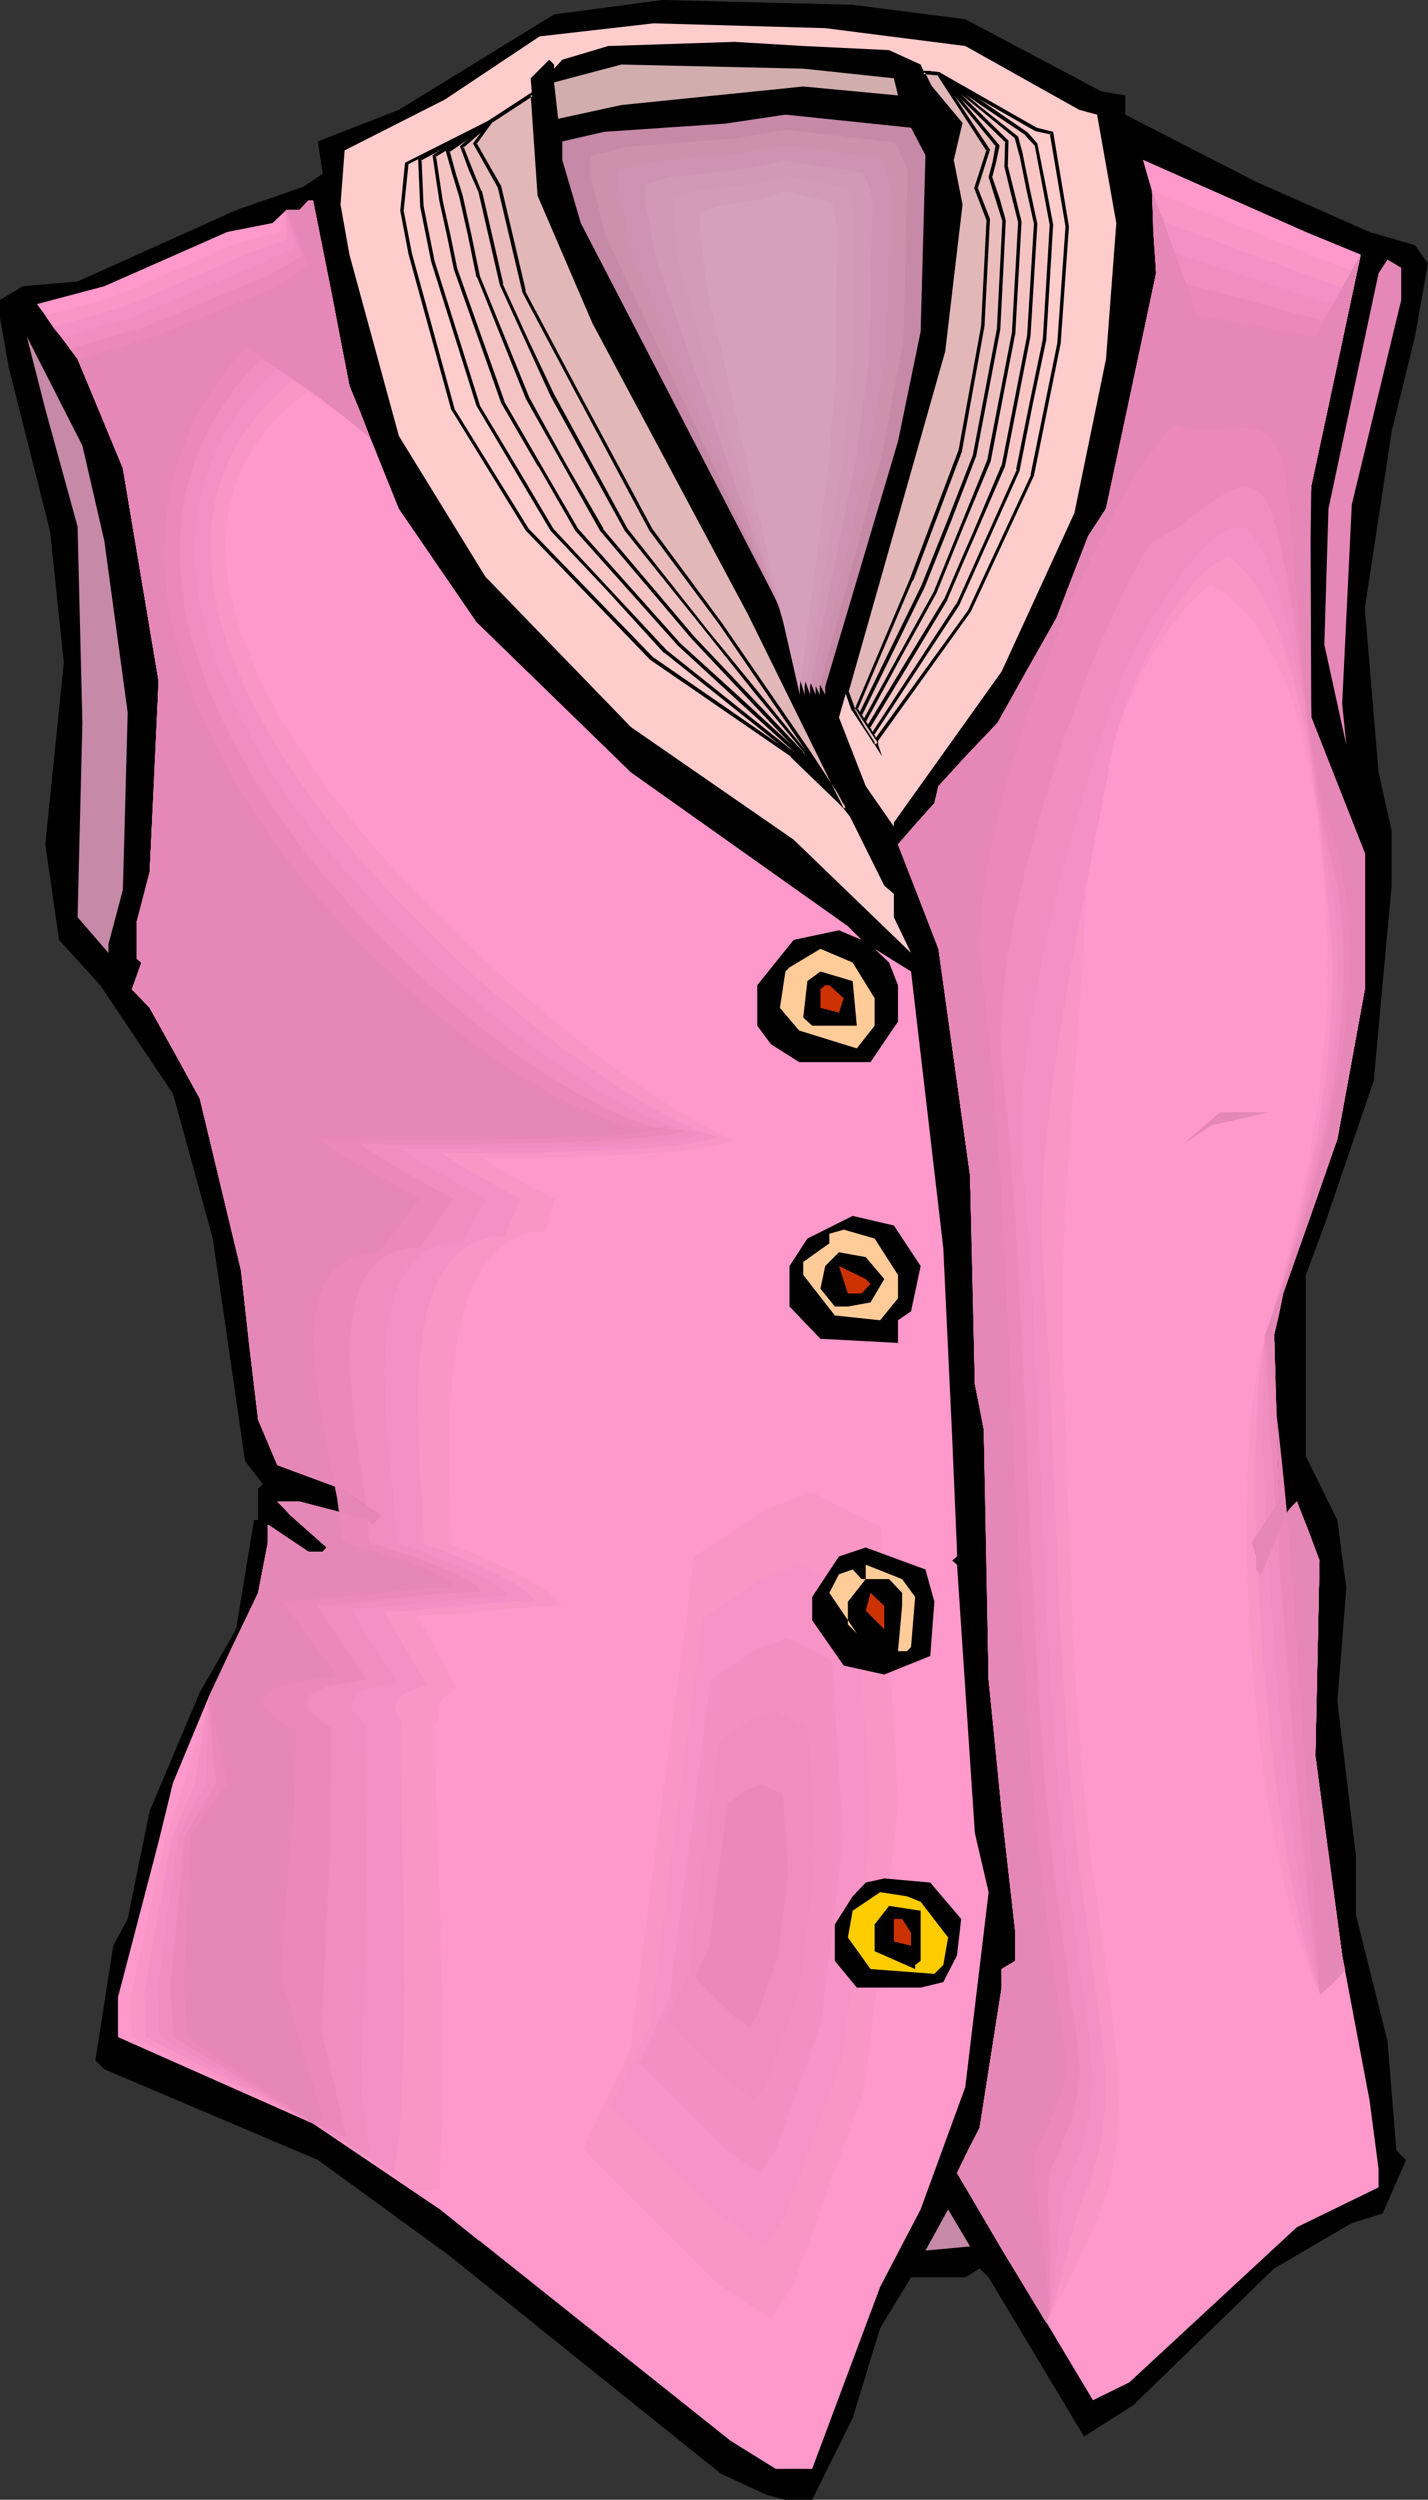 <?xml version="1.0" encoding="UTF-8" standalone="no"?>
<svg
   version="1.0"
   width="88.941mm"
   height="155.668mm"
   id="svg67"
   sodipodi:docname="Blouse - Sleeveless 1.wmf"
   xmlns:inkscape="http://www.inkscape.org/namespaces/inkscape"
   xmlns:sodipodi="http://sodipodi.sourceforge.net/DTD/sodipodi-0.dtd"
   xmlns="http://www.w3.org/2000/svg"
   xmlns:svg="http://www.w3.org/2000/svg">
  <rect width="100%" height="100%" fill="#333333" stroke="none"/>
  <sodipodi:namedview
     id="namedview67"
     pagecolor="#ffffff"
     bordercolor="#000000"
     borderopacity="0.25"
     inkscape:showpageshadow="2"
     inkscape:pageopacity="0.0"
     inkscape:pagecheckerboard="0"
     inkscape:deskcolor="#d1d1d1"
     inkscape:document-units="mm" />
  <defs
     id="defs1">
    <pattern
       id="WMFhbasepattern"
       patternUnits="userSpaceOnUse"
       width="6"
       height="6"
       x="0"
       y="0" />
  </defs>
  <path
     style="fill:#000000;fill-opacity:1;fill-rule:evenodd;stroke:none"
     d="m 227.228,4.525 31.999,16.967 5.656,0.97 v 4.525 l 30.868,15.836 26.666,11.796 10.666,3.07 3.071,4.363 -3.071,17.129 -5.495,22.461 -6.303,41.529 3.232,38.62 3.071,13.735 v 12.927 l -4.202,45.892 -11.636,34.096 -4.364,11.635 v 42.66 l 7.434,15.028 2.101,15.998 -2.101,26.663 4.364,36.358 v 13.897 l 7.434,29.733 2.101,25.693 2.263,2.262 -5.495,12.604 -7.273,2.262 -18.262,10.665 -33.131,32.157 -11.636,7.433 -22.464,-37.489 -2.101,-2.101 -3.394,2.101 h -12.767 l -7.273,11.958 -6.465,21.168 -9.535,19.229 h -6.303 l -4.364,-1.131 -10.828,-5.009 -63.999,-51.386 -30.868,-22.461 -50.262,-21.33 -2.101,-2.101 4.202,-26.986 3.394,-6.302 5.172,-25.37 11.798,-27.955 8.565,-14.866 4.202,-25.693 h 0.97 v -7.433 l 1.131,-0.97 -4.202,-5.494 -7.596,-52.356 -9.374,-34.096 -17.131,-25.531 -9.697,-10.665 -3.232,-22.461 4.364,-42.822 -3.232,-30.864 L 2.101,86.613 0,74.817 V 70.615 L 5.333,67.383 18.262,66.252 55.595,49.447 71.433,43.953 75.958,40.883 74.827,33.288 93.897,25.855 130.422,3.393 155.957,0 200.723,1.131 Z"
     id="path1" />
  <path
     style="fill:#ffcccc;fill-opacity:1;fill-rule:evenodd;stroke:none"
     d="m 227.228,10.827 26.828,15.028 4.202,1.131 4.525,25.531 -2.424,31.995 -7.434,36.196 -17.131,37.328 -25.373,35.55 v 0.97 l -6.626,-9.534 -6.303,-16.159 24.565,-86.451 4.202,-34.257 -2.101,-10.503 2.101,-8.564 -7.273,-8.726 -2.263,-5.171 -7.434,-3.393 -20.202,-0.97 -16.161,-0.97 -29.737,0.97 -10.828,3.232 -1.939,2.101 v -0.97 l -1.131,-1.131 -4.364,4.363 2.101,27.47 12.929,30.056 36.363,68.353 31.838,64.152 2.263,1.939 v 5.494 l 4.04,8.403 -27.636,-26.663 -38.302,-26.501 L 114.26,135.737 93.897,102.61 82.261,59.95 80.16,48.154 81.13,35.388 104.725,23.431 127.028,8.564 153.856,5.494 194.259,6.625 Z"
     id="path2" />
  <path
     style="fill:#d1adad;fill-opacity:1;fill-rule:evenodd;stroke:none"
     d="m 210.42,18.421 0.97,4.04 -22.303,-2.101 -42.827,4.363 -14.868,3.232 -0.97,-8.564 15.838,-4.201 42.827,0.97 z"
     id="path3" />
  <path
     style="fill:#c689a8;fill-opacity:1;fill-rule:evenodd;stroke:none"
     d="m 217.854,36.52 -1.131,41.529 -5.333,25.855 -17.131,57.688 v 1.939 L 136.725,52.517 132.361,37.651 v -4.363 l 9.858,-2.262 28.606,-1.939 14.06,-2.101 29.575,3.07 z"
     id="path4" />
  <path
     style="fill:#cc91ad;fill-opacity:1;fill-rule:evenodd;stroke:none"
     d="m 213.653,39.913 -0.485,20.199 -0.485,20.199 -2.424,12.443 -2.263,12.604 -7.434,28.117 -7.596,28.117 v 1.939 L 167.916,109.397 142.543,55.426 l -1.778,-7.272 -0.97,-3.555 -0.808,-3.717 v -4.201 l 4.202,-0.97 4.202,-1.131 12.606,-0.97 12.606,-0.97 12.283,-2.101 12.767,1.454 13.091,1.616 1.455,3.07 z"
     id="path5" />
  <path
     style="fill:#ce93b2;fill-opacity:1;fill-rule:evenodd;stroke:none"
     d="m 209.612,43.306 -0.485,19.553 -0.485,19.714 -1.939,12.281 -2.101,12.119 -6.303,27.309 -6.303,27.309 v 1.939 L 170.179,111.013 159.351,84.674 148.522,58.334 l -0.646,-3.555 -0.808,-3.555 -1.616,-6.948 v -4.04 l 7.111,-2.101 10.828,-0.97 10.828,-0.97 10.505,-2.101 22.303,3.07 1.293,3.07 z"
     id="path6" />
  <path
     style="fill:#d199b5;fill-opacity:1;fill-rule:evenodd;stroke:none"
     d="m 205.41,46.538 -0.808,38.297 -0.808,5.979 -0.808,5.817 -0.808,5.979 -0.808,5.979 -5.333,26.501 -5.333,26.501 v 1.939 l -18.101,-51.063 -18.101,-51.063 -1.293,-6.948 -1.293,-6.787 v -4.201 l 5.98,-1.778 9.05,-0.97 8.889,-1.131 4.525,-0.808 4.364,-0.97 9.212,1.454 9.374,1.454 1.131,2.909 z"
     id="path7" />
  <path
     style="fill:#d39bb7;fill-opacity:1;fill-rule:evenodd;stroke:none"
     d="m 201.208,49.932 -0.485,37.166 -2.747,23.108 -4.202,25.693 -4.364,25.693 v 1.939 l -29.09,-99.217 -0.97,-6.787 -0.97,-6.625 v -4.04 l 4.848,-1.778 7.111,-0.97 7.273,-0.808 7.111,-1.939 7.434,1.454 7.434,1.454 z"
     id="path8" />
  <path
     style="fill:#d6a0bc;fill-opacity:1;fill-rule:evenodd;stroke:none"
     d="m 197.006,53.487 -0.323,35.873 -1.939,22.3 -6.465,50.093 v 1.778 L 166.3,67.06 164.845,54.295 v -3.878 l 3.717,-1.778 10.828,-1.778 5.172,-1.939 11.313,2.747 z"
     id="path9" />
  <path
     style="fill:#ff99cc;fill-opacity:1;fill-rule:evenodd;stroke:none"
     d="m 320.317,59.95 -11.636,54.456 -3.394,36.358 3.394,18.098 12.606,31.995 v 31.995 l -6.465,35.227 -12.767,36.358 -2.101,9.695 1.131,39.267 -6.465,9.695 1.131,3.232 v 3.07 l 1.131,1.131 6.303,-14.866 2.101,-2.262 5.333,13.897 -0.97,45.892 6.303,47.023 6.465,34.257 2.101,15.998 v 4.363 l -19.232,9.372 -39.434,36.52 -8.566,4.201 -31.999,-53.487 5.333,-10.665 5.172,-32.965 v -4.363 l 3.232,-1.939 V 454.879 l -3.232,-28.602 -3.071,-31.026 -1.131,-58.819 -2.101,-10.665 -1.131,-49.124 -7.434,-53.325 -9.535,-24.562 8.565,-9.695 0.97,-4.04 13.899,-14.866 13.899,-24.723 7.434,-19.229 4.202,-6.464 11.798,-55.426 -0.97,-19.391 -2.101,-7.272 38.302,16.967 z"
     id="path10" />
  <path
     style="fill:#ff99cc;fill-opacity:1;fill-rule:evenodd;stroke:none"
     d="m 82.261,90.814 11.636,28.925 18.262,26.663 36.363,35.388 51.07,36.196 3.232,3.232 -5.333,-2.262 -10.666,2.262 -8.566,10.665 v 9.534 l 3.232,4.363 6.626,4.201 h 16.808 l 6.465,-9.534 v -8.564 l -2.101,-5.332 -3.394,-3.232 8.565,5.333 7.596,65.121 2.101,44.761 1.131,26.663 v 1.131 l -1.131,0.97 1.131,0.97 4.202,63.182 3.232,13.897 -5.495,45.892 -10.505,28.763 -9.535,18.26 -16,42.822 h -8.565 l -10.666,-6.625 -68.362,-54.456 -29.898,-20.199 -45.898,-20.36 v -9.372 l 9.535,-36.52 3.394,-13.897 8.404,-20.199 11.636,-24.562 2.263,-11.796 v -4.201 l 9.535,6.302 h 3.394 l 0.97,-0.97 -8.565,-7.595 -3.071,-3.232 h 5.172 l 16.161,4.363 0.97,1.131 2.263,-2.262 -9.697,-6.302 -14.868,-5.494 -4.525,-10.665 -4.04,-35.227 -9.697,-40.398 -11.798,-21.33 -4.202,-4.363 2.263,-6.302 -1.131,-0.97 v -8.564 l 3.071,-11.796 2.101,-44.922 L 28.929,110.205 18.262,84.512 8.727,71.585 24.565,67.383 53.494,54.618 64.16,52.517 67.393,49.447 h 3.071 l 2.101,-2.262 h 1.131 z"
     id="path11" />
  <path
     style="fill:#ff99cc;fill-opacity:1;fill-rule:evenodd;stroke:none"
     d="m 193.774,334.009 -12.767,4.848 -19.394,12.927 -6.626,48.801 -11.313,87.744 -12.929,27.632 37.171,37.328 14.707,9.695 6.465,-9.695 19.394,-53.648 9.858,-79.664 -5.01,-76.271 z"
     id="path12" />
  <path
     style="fill:#f996c6;fill-opacity:1;fill-rule:evenodd;stroke:none"
     d="m 191.027,351.137 -10.99,4.201 -8.242,5.494 -8.404,5.494 -2.586,20.684 -2.909,20.845 -4.848,37.328 -4.687,37.166 -5.495,11.796 -5.656,11.635 31.838,31.833 6.141,4.04 6.303,4.201 2.747,-4.201 2.586,-4.04 8.242,-22.784 8.404,-22.946 4.04,-33.611 4.04,-33.934 -4.04,-64.96 -8.242,-4.04 z"
     id="path13" />
  <path
     style="fill:#f793c6;fill-opacity:1;fill-rule:evenodd;stroke:none"
     d="m 188.118,368.266 -4.525,1.778 -4.525,1.616 -13.575,9.211 -4.525,34.096 -7.919,61.405 -4.687,9.695 -4.525,9.695 13.091,13.089 13.091,12.927 10.182,6.948 4.525,-6.948 6.788,-18.745 6.788,-18.745 3.394,-27.794 3.394,-27.794 -1.778,-26.824 -1.616,-26.663 -6.788,-3.555 z"
     id="path14" />
  <path
     style="fill:#f291c1;fill-opacity:1;fill-rule:evenodd;stroke:none"
     d="m 185.209,385.556 -7.111,2.585 -5.333,3.555 -5.495,3.717 -3.394,26.824 -6.303,48.154 -7.111,15.19 10.182,10.18 10.343,10.342 4.04,2.747 3.879,2.585 1.939,-2.585 1.778,-2.747 5.333,-14.705 5.172,-14.705 2.747,-21.976 2.586,-21.815 -1.293,-21.007 -0.646,-10.503 -0.646,-10.503 -5.333,-2.747 z"
     id="path15" />
  <path
     style="fill:#ef8ebf;fill-opacity:1;fill-rule:evenodd;stroke:none"
     d="m 182.461,402.685 -2.747,0.97 -2.586,0.97 -3.879,2.585 -3.879,2.585 -2.747,19.714 -2.263,17.29 -2.101,17.613 -5.333,10.988 7.434,7.595 7.596,7.433 2.909,1.939 2.909,1.939 1.293,-1.939 1.293,-1.939 3.879,-10.827 3.879,-10.665 1.939,-15.836 1.939,-15.998 -0.808,-15.19 -1.131,-15.351 -3.879,-1.939 z"
     id="path16" />
  <path
     style="fill:#ea89ba;fill-opacity:1;fill-rule:evenodd;stroke:none"
     d="m 179.391,419.975 -3.232,1.131 -4.848,3.232 -1.616,12.281 -2.747,21.815 -3.394,6.948 9.374,9.372 3.555,2.262 1.616,-2.262 4.848,-13.412 2.586,-20.037 -1.293,-19.068 z"
     id="path17" />
  <path
     style="fill:#e587b7;fill-opacity:1;fill-rule:evenodd;stroke:none"
     d="m 329.852,70.615 -11.636,48.154 -2.263,46.861 0.97,9.695 -5.172,-23.592 0.97,-31.995 11.798,-55.426 2.101,-3.232 3.232,1.939 z"
     id="path18" />
  <path
     style="fill:#000000;fill-opacity:1;fill-rule:evenodd;stroke:none"
     d="m 42.827,118.769 4.202,18.098 3.071,45.892 -2.101,17.129 v 4.201 l 10.666,13.897 3.232,3.232 -10.505,-6.464 -5.495,-6.302 -10.666,23.431 1.131,0.97 v 1.131 h -1.131 v -8.403 l 6.465,-14.058 4.202,-30.864 -3.071,-41.691 -10.666,-35.065 -12.767,-29.086 0.97,-1.939 6.303,7.272 z"
     id="path19" />
  <path
     style="fill:#c689a8;fill-opacity:1;fill-rule:evenodd;stroke:none"
     d="m 24.565,127.334 5.495,40.398 -1.131,41.691 -3.394,12.766 v 2.101 L 18.262,215.886 19.394,170.155 18.262,123.94 10.666,96.308 6.303,79.18 19.394,104.873 Z"
     id="path20" />
  <path
     style="fill:#ffcc99;fill-opacity:1;fill-rule:evenodd;stroke:none"
     d="m 205.895,234.953 v 6.464 l -4.202,5.333 -13.575,-4.201 -4.525,-5.333 1.293,-8.564 0.97,-0.97 7.273,-4.363 7.596,3.232 z"
     id="path21" />
  <path
     style="fill:#000000;fill-opacity:1;fill-rule:evenodd;stroke:none"
     d="m 201.693,241.417 h -10.505 l -2.101,-1.939 0.97,-8.564 3.071,-2.262 7.596,2.262 z"
     id="path22" />
  <path
     style="fill:#cc3200;fill-opacity:1;fill-rule:evenodd;stroke:none"
     d="m 198.622,234.953 -1.131,3.393 -4.364,-1.131 v -4.363 l 1.131,-0.97 h 0.97 z"
     id="path23" />
  <path
     style="fill:#e587b7;fill-opacity:1;fill-rule:evenodd;stroke:none"
     d="m 285.247,264.848 -6.626,4.363 8.565,-7.433 h 11.636 z"
     id="path24" />
  <path
     style="fill:#000000;fill-opacity:1;fill-rule:evenodd;stroke:none"
     d="m 216.723,297.974 -2.263,10.665 -3.071,2.101 v 5.333 l -18.262,-0.97 -7.273,-7.595 v -9.534 l 4.202,-6.464 10.666,-5.333 9.697,2.262 z"
     id="path25" />
  <path
     style="fill:#ffcc99;fill-opacity:1;fill-rule:evenodd;stroke:none"
     d="m 211.39,300.075 v 5.494 l -4.202,5.171 -10.666,-1.131 -7.434,-9.534 v -3.07 l 6.141,-4.363 v -2.262 l 3.394,-0.97 7.273,2.101 z"
     id="path26" />
  <path
     style="fill:#000000;fill-opacity:1;fill-rule:evenodd;stroke:none"
     d="m 208.158,301.044 -3.232,5.494 -5.333,0.97 h -3.071 l -3.394,-4.201 1.131,-5.333 3.232,-3.232 6.303,1.131 z"
     id="path27" />
  <path
     style="fill:#cc3200;fill-opacity:1;fill-rule:evenodd;stroke:none"
     d="m 204.925,302.175 -2.101,2.262 h -3.232 l -2.101,-6.464 6.303,3.07 z"
     id="path28" />
  <path
     style="fill:#000000;fill-opacity:1;fill-rule:evenodd;stroke:none"
     d="m 219.955,376.992 -0.97,12.766 -10.828,4.363 -9.535,-2.101 -7.434,-10.665 v -5.494 l 6.303,-9.534 6.303,-2.101 14.06,5.171 z"
     id="path29" />
  <path
     style="fill:#ffcc99;fill-opacity:1;fill-rule:evenodd;stroke:none"
     d="m 215.43,375.861 -0.97,11.796 -0.97,0.97 h -2.101 l 0.97,-10.665 v -3.07 l -3.071,-3.232 h -5.495 l -4.202,5.333 v 5.333 l 2.101,2.101 -6.465,-9.534 2.263,-4.363 3.232,-1.131 2.101,2.262 h 0.97 v -3.393 l 8.565,3.393 z"
     id="path30" />
  <path
     style="fill:#cc3200;fill-opacity:1;fill-rule:evenodd;stroke:none"
     d="m 208.158,383.456 -4.364,-4.363 1.131,-4.201 3.232,3.07 z"
     id="path31" />
  <path
     style="fill:#ffffff;fill-opacity:1;fill-rule:evenodd;stroke:none"
     d="m 203.794,386.688 5.495,1.939 z"
     id="path32" />
  <path
     style="fill:#000000;fill-opacity:1;fill-rule:evenodd;stroke:none"
     d="m 226.258,451.647 -0.97,8.564 -3.232,6.302 -5.333,1.293 h -15.03 l -5.172,-6.302 v -8.564 l 4.202,-6.625 3.071,-3.232 4.364,-0.97 10.828,0.97 z"
     id="path33" />
  <path
     style="fill:#ffcc00;fill-opacity:1;fill-rule:evenodd;stroke:none"
     d="m 216.723,447.607 6.465,8.403 -1.131,6.464 -2.101,2.101 -15.03,-1.131 -5.333,-7.433 1.131,-6.302 6.465,-4.363 6.303,0.97 z"
     id="path34" />
  <path
     style="fill:#000000;fill-opacity:1;fill-rule:evenodd;stroke:none"
     d="m 216.723,461.504 -1.293,0.97 v 0.97 l -9.535,-4.201 v -6.302 l 3.394,-4.363 7.434,1.131 z"
     id="path35" />
  <path
     style="fill:#cc3200;fill-opacity:1;fill-rule:evenodd;stroke:none"
     d="m 214.461,454.879 v 3.07 l -4.04,-0.97 v -5.333 h 1.939 z"
     id="path36" />
  <path
     style="fill:#c689a8;fill-opacity:1;fill-rule:evenodd;stroke:none"
     d="m 217.854,529.696 5.333,-9.695 5.172,8.726 z"
     id="path37" />
  <path
     style="fill:#ff99cc;fill-opacity:1;fill-rule:evenodd;stroke:none"
     d="m 112.806,527.433 0.162,-3.878 0.162,-3.878 0.162,-4.04 v -4.04 -8.403 -8.564 -8.564 l -0.323,-8.726 -0.162,-8.564 -0.323,-8.564 -0.323,-8.403 -0.323,-8.08 -0.162,-3.878 -0.162,-3.878 -0.162,-3.717 -0.162,-3.555 v -3.555 l -0.162,-3.393 -0.162,-3.232 -0.162,-3.07 v -2.909 -2.747 l -0.162,-2.585 v -2.424 h 0.485 l 0.323,-0.162 0.808,-0.485 0.808,-0.808 0.646,-0.97 0.485,-1.131 0.485,-0.97 0.162,-0.97 0.162,-0.97 -8.727,-17.29 4.04,-0.162 4.04,-0.162 8.081,-0.646 8.081,-0.808 4.202,-0.162 4.04,-0.162 -0.323,-0.323 -0.323,-0.485 -0.97,-0.97 -1.131,-0.97 -1.455,-1.131 -1.616,-1.131 -1.778,-1.131 -1.939,-1.131 -1.939,-0.97 -4.04,-2.262 -1.939,-0.97 -2.101,-0.97 -1.778,-0.808 -1.778,-0.808 -1.455,-0.485 -1.293,-0.646 v -3.555 l -0.162,-2.262 v -4.848 l 0.162,-2.585 v -2.747 -2.909 l 0.162,-3.07 0.162,-3.07 0.485,-6.302 0.646,-6.302 0.323,-3.232 0.646,-3.07 0.485,-3.232 0.808,-2.909 0.808,-2.909 0.808,-2.909 0.97,-2.747 1.131,-2.585 1.131,-2.424 1.455,-2.262 1.455,-1.939 1.616,-1.939 1.616,-1.616 1.939,-1.293 2.101,-1.131 2.101,-0.808 1.131,-0.162 1.293,-0.323 h 1.293 l 1.293,-0.162 v -6.302 l -0.97,-0.485 -0.97,-0.485 -2.101,-1.131 -4.525,-2.262 -2.101,-1.131 -1.939,-1.293 -0.808,-0.485 -0.646,-0.485 -0.646,-0.485 -0.485,-0.323 h 7.273 l 1.616,-0.162 h 1.778 3.555 l 3.879,-0.162 h 4.04 l 4.202,-0.323 4.202,-0.162 4.04,-0.323 3.879,-0.323 3.555,-0.323 1.778,-0.323 1.616,-0.323 1.455,-0.162 1.455,-0.323 1.293,-0.323 1.131,-0.323 1.131,-0.323 0.808,-0.485 -1.616,-0.97 -1.939,-1.131 -1.939,-1.131 -2.101,-1.454 -2.101,-1.454 -2.424,-1.454 -2.263,-1.778 -2.586,-1.778 -2.586,-1.939 -2.747,-2.101 -2.747,-2.101 -2.909,-2.101 -2.909,-2.424 -2.909,-2.262 -3.071,-2.424 -3.071,-2.585 -6.141,-5.333 -6.303,-5.494 -6.303,-5.817 -6.303,-6.14 -6.141,-6.14 -6.141,-6.464 -5.818,-6.464 -5.656,-6.625 -2.747,-3.393 -2.747,-3.232 -2.424,-3.393 -2.424,-3.393 -2.424,-3.393 -2.263,-3.393 -2.101,-3.393 -1.939,-3.393 -1.939,-3.393 -1.616,-3.232 -1.616,-3.393 -1.455,-3.232 -1.131,-3.393 -1.131,-3.232 -0.97,-3.232 -0.646,-3.232 -0.646,-3.07 -0.323,-3.232 -0.162,-3.07 v -3.07 l 0.323,-2.909 0.485,-2.909 0.646,-2.909 0.97,-2.747 1.293,-2.747 1.293,-2.585 1.778,-2.585 1.939,-2.585 2.263,-2.424 2.424,-2.262 2.909,-2.262 3.071,-2.262 1.293,0.646 1.455,0.808 1.293,0.97 1.455,0.97 1.455,1.293 1.455,1.131 2.747,2.909 -5.01,-12.604 -8.565,-43.63 h -1.131 l -2.101,2.262 h -3.071 l -3.232,3.07 -10.666,2.101 -28.929,12.766 -15.838,4.201 9.535,12.927 10.666,25.693 8.404,50.093 -2.101,44.922 -3.071,11.796 v 8.564 l 1.131,0.97 -2.263,6.302 4.202,4.363 11.798,21.33 9.697,40.398 4.04,35.227 4.525,10.665 14.868,5.494 9.697,6.302 -2.263,2.262 -0.97,-1.131 -16.161,-4.363 h -5.172 l 3.071,3.232 8.565,7.595 -0.97,0.97 h -3.394 l -9.535,-6.302 v 4.201 l -2.263,11.796 -11.636,24.562 -8.404,20.199 -3.394,13.897 -9.535,36.52 v 9.372 l 45.898,20.36 29.898,20.199 z"
     id="path38" />
  <path
     style="fill:#f996c6;fill-opacity:1;fill-rule:evenodd;stroke:none"
     d="m 103.432,514.991 0.323,-7.595 0.323,-7.595 0.162,-7.756 v -7.756 -7.595 l -0.162,-7.595 -0.162,-7.433 -0.162,-7.272 -0.162,-7.272 -0.323,-6.948 -0.162,-6.625 -0.323,-6.302 v -3.07 l -0.162,-3.07 v -2.909 l -0.162,-2.747 v -2.747 -2.585 -2.424 -2.424 h 0.323 l 0.162,-0.162 0.162,-0.323 0.162,-0.323 v -0.97 l 0.162,-1.131 0.162,-1.293 0.323,-0.646 0.485,-0.646 0.485,-0.646 0.808,-0.485 0.808,-0.646 1.131,-0.323 -4.687,-8.726 -4.687,-8.726 4.202,-0.162 4.202,-0.162 8.565,-0.808 8.565,-0.808 4.364,-0.323 h 4.04 l -0.162,-0.485 -0.485,-0.485 -0.808,-0.808 -1.131,-0.97 -1.455,-1.131 -1.616,-0.97 -1.778,-0.97 -1.939,-1.131 -1.939,-1.131 -4.202,-1.939 -1.939,-0.97 -2.101,-0.808 -1.778,-0.808 -1.778,-0.646 -1.616,-0.485 -1.293,-0.485 v -1.778 -1.939 l -0.162,-2.262 v -2.262 -2.424 l -0.162,-2.585 v -2.747 -8.888 -6.14 l 0.485,-6.302 0.162,-3.07 0.485,-3.07 0.323,-3.07 0.646,-2.909 0.646,-2.909 0.646,-2.747 0.808,-2.747 0.97,-2.424 1.131,-2.424 1.131,-2.101 1.455,-2.101 1.455,-1.778 1.616,-1.454 1.778,-1.293 2.101,-1.131 0.97,-0.485 1.131,-0.323 1.131,-0.323 1.131,-0.162 h 1.293 l 1.293,-0.162 0.97,-3.878 0.97,-3.717 -0.97,-0.485 -0.97,-0.485 -1.131,-0.646 -1.131,-0.485 -2.424,-1.293 -2.586,-1.454 -2.424,-1.454 -1.293,-0.646 -0.97,-0.646 -0.97,-0.485 -0.808,-0.646 -0.646,-0.485 -0.485,-0.485 h 7.757 1.939 3.879 l 2.101,-0.162 h 4.364 l 4.687,-0.162 4.687,-0.162 4.687,-0.162 4.525,-0.323 4.364,-0.323 2.101,-0.162 2.101,-0.323 1.778,-0.162 1.939,-0.162 1.616,-0.323 1.616,-0.323 1.455,-0.323 1.131,-0.323 1.131,-0.323 0.97,-0.485 -1.616,-0.646 -1.939,-0.808 -1.778,-0.97 -2.101,-1.131 -2.101,-1.293 -2.424,-1.293 -2.263,-1.454 -2.586,-1.616 -2.586,-1.778 -2.586,-1.778 -2.747,-1.939 -2.909,-1.939 -2.909,-2.262 -2.909,-2.262 -3.071,-2.262 -2.909,-2.424 -3.232,-2.424 -3.071,-2.747 -6.303,-5.333 -6.303,-5.656 -6.303,-5.979 -6.141,-6.14 -6.141,-6.302 -5.98,-6.625 -5.656,-6.625 -2.586,-3.393 -2.747,-3.393 -2.586,-3.393 -2.424,-3.393 -2.263,-3.555 -2.263,-3.393 -2.263,-3.555 -1.939,-3.393 -1.939,-3.555 -1.616,-3.393 -1.616,-3.555 -1.455,-3.393 -1.293,-3.393 -1.131,-3.555 -0.97,-3.393 -0.646,-3.232 -0.646,-3.393 -0.323,-3.393 -0.162,-3.232 v -3.232 l 0.323,-3.07 0.323,-3.232 0.808,-3.07 0.808,-3.07 1.293,-2.909 1.455,-2.909 1.616,-2.909 1.939,-2.747 2.263,-2.747 2.424,-2.585 2.909,-2.424 3.071,-2.585 0.808,0.323 0.646,0.485 0.97,0.485 0.808,0.646 2.101,1.293 1.939,1.454 2.101,1.778 2.101,1.616 1.778,1.616 0.808,0.808 0.808,0.808 L 84.847,97.116 82.261,90.814 80.16,79.988 78.059,68.999 73.696,47.185 h -1.131 l -0.97,1.131 -1.131,1.131 h -3.071 l -1.455,5.009 -10.02,2.747 -14.545,6.302 -14.384,6.302 -8.242,2.262 -8.081,2.262 1.778,2.585 2.101,2.585 3.717,5.009 5.333,12.766 5.333,12.927 8.404,50.093 -0.97,22.461 -1.131,22.461 -1.455,5.979 -1.616,5.817 v 8.564 l 0.485,0.485 0.646,0.485 -1.131,3.232 -1.131,3.07 2.263,2.262 1.939,2.101 5.98,10.665 5.818,10.665 9.697,40.398 1.939,17.613 2.101,17.613 2.263,5.333 2.263,5.333 7.434,2.747 7.434,2.747 4.848,3.07 4.848,3.232 -1.131,1.131 -1.131,1.131 -0.485,-0.646 -0.485,-0.646 -16.161,-4.201 h -5.172 l 1.616,1.616 1.455,1.616 8.565,7.595 -0.97,0.97 h -3.394 l -9.374,-6.302 v 4.201 l -1.293,5.979 -1.131,5.817 -5.818,12.119 -5.818,12.443 -5.818,20.199 -2.263,6.787 -2.263,6.787 -7.919,36.196 v 5.009 l 0.162,5.009 21.333,10.18 21.333,10.18 6.141,4.04 6.141,3.878 12.121,8.08 2.747,-0.323 z"
     id="path39" />
  <path
     style="fill:#f491c4;fill-opacity:1;fill-rule:evenodd;stroke:none"
     d="m 94.059,502.71 0.323,-7.595 0.323,-7.11 0.323,-7.11 v -6.948 l 0.162,-6.625 -0.162,-6.464 v -6.302 -6.14 l -0.162,-5.979 -0.162,-5.656 v -5.656 l -0.323,-5.332 v -5.333 l -0.162,-5.009 v -4.848 -4.686 h 0.162 l 0.162,-0.323 -0.162,-0.323 -0.162,-0.323 -0.646,-1.293 -0.323,-0.646 -0.162,-0.646 v -0.808 l 0.162,-0.646 0.323,-0.808 0.646,-0.808 0.485,-0.323 0.485,-0.323 0.646,-0.323 0.646,-0.323 0.97,-0.323 0.808,-0.323 1.131,-0.323 1.293,-0.162 -5.172,-8.726 -5.172,-8.888 h 1.939 2.101 l 4.525,-0.323 4.525,-0.485 9.212,-0.808 4.525,-0.485 4.525,-0.323 h 2.101 2.101 l -0.323,-0.485 -0.323,-0.323 -0.808,-0.97 -1.293,-0.97 -1.293,-0.97 -1.778,-0.97 -1.778,-0.97 -1.778,-0.97 -2.101,-0.97 -4.04,-1.778 -2.101,-0.808 -1.939,-0.808 -1.939,-0.808 -1.778,-0.646 -1.455,-0.485 -1.455,-0.485 v -1.778 -1.939 l -0.162,-2.101 -0.162,-2.262 V 352.915 l -0.323,-2.585 -0.162,-2.747 -0.162,-2.747 -0.162,-5.817 -0.162,-6.14 v -6.14 l 0.162,-2.909 0.162,-3.07 0.323,-2.909 0.323,-2.909 0.485,-2.909 0.485,-2.747 0.808,-2.424 0.808,-2.585 0.808,-2.262 1.131,-2.101 1.293,-1.939 1.293,-1.778 1.616,-1.454 1.778,-1.293 1.939,-1.131 0.97,-0.323 1.131,-0.323 1.131,-0.323 1.131,-0.162 1.293,-0.162 h 1.293 l 1.939,-4.525 1.939,-4.363 -0.97,-0.485 -0.97,-0.485 -1.293,-0.646 -1.293,-0.646 -2.747,-1.616 -2.909,-1.616 -2.747,-1.454 -1.293,-0.808 -1.131,-0.808 -1.131,-0.646 -0.97,-0.646 -0.646,-0.485 -0.485,-0.485 h 17.131 4.848 l 5.172,-0.162 5.333,-0.162 5.172,-0.162 5.172,-0.162 4.848,-0.323 2.424,-0.162 2.263,-0.323 2.101,-0.162 1.939,-0.323 1.778,-0.162 1.778,-0.323 1.455,-0.323 1.455,-0.323 0.97,-0.323 0.97,-0.485 -1.616,-0.323 -1.778,-0.646 -1.778,-0.646 -2.101,-0.97 -2.101,-0.97 -2.263,-1.131 -2.263,-1.293 -2.586,-1.293 -2.424,-1.616 -2.747,-1.616 -2.747,-1.778 -2.747,-1.939 -2.909,-1.939 -2.909,-2.101 -3.071,-2.101 -2.909,-2.424 -3.232,-2.262 -3.071,-2.585 -3.071,-2.585 -3.232,-2.585 -6.303,-5.494 -6.303,-5.979 -6.141,-6.14 -6.141,-6.302 -5.98,-6.464 -5.656,-6.787 -2.747,-3.393 -2.747,-3.555 -2.586,-3.393 -2.424,-3.555 -2.424,-3.555 -2.263,-3.555 -2.101,-3.555 -1.939,-3.555 -1.939,-3.555 -1.778,-3.555 -1.616,-3.717 -1.455,-3.555 -1.293,-3.555 -1.131,-3.555 -0.97,-3.555 -0.808,-3.555 -0.485,-3.393 -0.323,-3.555 -0.323,-3.555 0.162,-3.393 0.162,-3.393 0.485,-3.232 0.646,-3.393 0.97,-3.232 1.131,-3.232 1.455,-3.232 1.616,-3.07 2.101,-3.07 2.101,-2.909 2.586,-2.909 2.747,-2.747 3.071,-2.909 0.808,0.485 0.808,0.485 1.131,0.646 1.131,0.646 1.293,0.808 1.293,0.97 2.747,2.101 2.747,2.101 2.586,1.939 1.293,1.131 0.97,0.808 0.97,0.97 0.808,0.808 L 84.847,97.116 82.261,90.814 80.16,79.988 78.059,68.999 73.696,47.185 h -1.131 l -0.97,1.131 -1.131,1.131 h -3.071 l 0.162,6.787 -4.525,1.778 -4.687,1.616 -14.545,6.302 -14.384,6.14 -8.404,2.424 -8.565,2.424 3.071,3.878 1.293,1.778 1.455,1.939 5.333,12.766 5.333,12.927 8.404,50.093 -0.97,22.461 -1.131,22.461 -1.455,5.979 -1.616,5.817 v 8.564 l 0.485,0.485 0.646,0.485 -1.131,3.232 -1.131,3.07 2.263,2.262 1.939,2.101 5.98,10.665 5.818,10.665 9.697,40.398 1.939,17.613 2.101,17.613 2.263,5.333 2.263,5.333 7.434,2.747 7.434,2.747 4.848,3.07 4.848,3.232 -1.131,1.131 -1.131,1.131 -0.485,-0.646 -0.485,-0.646 -16.161,-4.201 h -5.172 l 1.616,1.616 1.455,1.616 8.565,7.595 -0.97,0.97 h -3.394 l -9.374,-6.302 v 4.201 l -1.293,5.979 -1.131,5.817 -5.818,12.119 -5.818,12.443 -1.616,10.019 -1.616,10.18 -2.747,6.625 -2.747,6.464 -3.232,18.098 -3.232,17.937 0.323,10.665 19.717,10.18 19.717,10.18 9.535,5.817 9.374,5.817 0.808,-4.201 z"
     id="path40" />
  <path
     style="fill:#ef8ebf;fill-opacity:1;fill-rule:evenodd;stroke:none"
     d="m 84.847,490.429 0.162,-3.717 0.162,-3.555 0.162,-3.555 0.162,-3.393 0.162,-3.232 0.162,-6.302 0.162,-2.909 0.162,-5.817 v -5.333 l 0.162,-5.171 V 433.064 l -0.162,-8.888 v -4.363 -4.363 l -0.162,-4.525 v -4.525 h 0.162 0.162 l -0.162,-0.162 v -0.162 l -0.323,-0.323 -0.646,-0.646 -0.485,-0.485 -0.646,-0.808 -0.646,-0.646 -0.485,-0.808 -0.162,-0.97 v -0.808 l 0.162,-0.485 0.323,-0.323 0.323,-0.485 0.485,-0.485 0.646,-0.323 0.808,-0.485 0.97,-0.323 0.97,-0.323 1.293,-0.323 1.455,-0.323 1.616,-0.323 1.778,-0.323 -5.656,-8.726 -5.495,-8.726 2.101,-0.162 h 2.101 l 2.263,-0.162 2.263,-0.162 4.848,-0.485 9.858,-0.97 4.687,-0.485 2.424,-0.162 2.263,-0.162 2.101,-0.162 h 2.101 l -0.162,-0.485 -0.323,-0.323 -0.97,-0.97 -1.131,-0.808 -1.455,-0.97 -1.616,-0.808 -1.778,-0.97 -1.939,-0.97 -2.101,-0.808 -4.202,-1.616 -1.939,-0.808 -1.939,-0.808 -1.939,-0.646 -1.616,-0.485 -1.616,-0.646 -1.293,-0.485 -0.162,-1.616 v -1.939 l -0.162,-2.101 -0.162,-2.262 -0.323,-2.424 v -1.293 l -0.162,-1.131 -0.323,-2.747 -0.323,-2.747 -0.485,-5.817 -0.485,-5.817 -0.162,-5.979 -0.162,-3.07 v -2.909 l 0.162,-2.909 0.323,-2.747 0.162,-2.747 0.485,-2.747 0.646,-2.424 0.485,-2.424 0.808,-2.262 1.131,-2.101 0.97,-1.778 1.293,-1.778 1.455,-1.454 1.778,-1.293 1.778,-0.97 0.97,-0.485 1.131,-0.323 1.131,-0.162 1.131,-0.162 1.131,-0.162 h 1.293 l 5.818,-10.18 -0.97,-0.485 -0.97,-0.646 -1.293,-0.646 -1.455,-0.646 -1.455,-0.808 -1.616,-0.97 -3.232,-1.778 -3.071,-1.778 -1.455,-0.808 -1.293,-0.808 -1.131,-0.808 -0.97,-0.646 -0.808,-0.485 -0.485,-0.485 h 6.949 2.101 4.525 2.424 7.919 l 5.656,-0.162 h 5.818 l 5.818,-0.323 5.656,-0.162 2.747,-0.162 2.747,-0.162 2.586,-0.162 2.424,-0.162 2.263,-0.162 2.263,-0.323 1.939,-0.162 1.778,-0.323 1.616,-0.323 1.455,-0.323 1.131,-0.323 0.97,-0.485 -1.616,-0.162 -1.616,-0.162 -1.778,-0.485 -2.101,-0.646 -1.939,-0.808 -2.263,-0.97 -2.424,-0.97 -2.424,-1.293 -2.586,-1.293 -2.586,-1.454 -2.586,-1.616 -2.909,-1.616 -2.909,-1.939 -2.909,-1.939 -2.909,-1.939 -3.071,-2.262 -3.071,-2.262 -3.071,-2.424 -3.071,-2.424 -3.232,-2.585 -3.071,-2.747 -3.232,-2.747 -6.303,-5.656 -6.303,-6.14 -6.141,-6.302 -5.818,-6.625 -2.909,-3.393 -2.909,-3.393 -2.747,-3.393 -2.586,-3.555 -2.747,-3.555 -4.848,-7.11 -2.263,-3.717 -2.101,-3.555 -1.939,-3.717 -1.939,-3.717 -1.778,-3.717 -1.616,-3.717 -1.455,-3.717 -1.455,-3.717 -0.97,-3.878 -0.97,-3.717 -0.97,-3.555 -0.485,-3.717 -0.485,-3.717 -0.162,-3.717 v -3.555 l 0.323,-3.717 0.485,-3.555 0.646,-3.555 0.97,-3.393 1.131,-3.555 1.455,-3.393 1.616,-3.393 1.939,-3.232 2.263,-3.232 2.424,-3.232 2.909,-3.07 3.071,-3.07 0.808,0.323 0.97,0.646 1.293,0.808 1.293,0.808 1.616,1.131 1.616,1.131 3.394,2.424 3.394,2.585 1.616,1.293 1.616,1.293 1.293,1.131 1.293,1.131 1.131,0.97 0.808,0.808 L 84.847,97.116 82.261,90.814 80.16,79.988 78.059,68.999 73.696,47.185 h -1.131 l -0.97,1.131 -1.131,1.131 h -3.071 l 0.97,4.363 0.97,4.525 -4.364,1.939 -4.364,2.101 -14.384,5.979 -14.545,6.14 -8.565,2.424 -8.565,2.585 1.939,2.585 1.778,2.424 5.333,12.766 5.333,12.927 8.404,50.093 -0.97,22.461 -1.131,22.461 -1.455,5.979 -1.616,5.817 v 8.564 l 0.485,0.485 0.646,0.485 -1.131,3.232 -1.131,3.07 2.263,2.262 1.939,2.101 5.98,10.665 5.818,10.665 9.697,40.398 1.939,17.613 2.101,17.613 2.263,5.333 2.263,5.333 7.434,2.747 7.434,2.747 4.848,3.07 4.848,3.232 -1.131,1.131 -1.131,1.131 -0.485,-0.646 -0.485,-0.646 -16.161,-4.201 h -5.172 l 1.616,1.616 1.455,1.616 8.565,7.595 -0.97,0.97 h -3.394 l -9.374,-6.302 v 4.201 l -1.293,5.979 -1.131,5.817 -5.818,12.119 -5.818,12.443 -0.323,10.019 -0.323,10.18 -3.394,6.464 -3.232,6.302 -2.424,18.098 -2.263,17.937 0.323,10.988 18.262,10.18 17.939,10.18 3.394,1.778 3.232,1.939 6.788,3.878 -1.131,-8.564 -0.646,-4.201 z"
     id="path41" />
  <path
     style="fill:#ea89ba;fill-opacity:1;fill-rule:evenodd;stroke:none"
     d="m 75.635,477.987 0.162,-3.717 0.162,-3.393 0.162,-3.232 0.162,-3.232 0.162,-2.909 0.162,-2.909 0.162,-2.585 v -2.585 l 0.162,-2.424 0.162,-2.424 v -2.262 l 0.162,-1.939 0.162,-4.04 0.162,-3.717 v -3.555 l 0.162,-3.393 v -6.948 -3.555 l 0.162,-3.878 v -8.403 0 -0.162 0 l -0.162,-0.162 -0.646,-0.485 -0.808,-0.485 -0.97,-0.808 -0.97,-0.808 -0.97,-0.808 -0.646,-0.808 -0.323,-0.646 v -0.485 l -0.162,-0.323 0.162,-0.646 0.162,-0.323 0.323,-0.646 0.323,-0.485 0.646,-0.323 0.808,-0.485 0.97,-0.485 1.293,-0.485 1.455,-0.323 1.616,-0.323 1.778,-0.323 2.263,-0.485 2.424,-0.162 -6.141,-8.888 -5.818,-8.888 h 1.939 2.263 l 2.263,-0.162 2.424,-0.323 5.172,-0.485 5.172,-0.485 5.172,-0.646 5.172,-0.485 2.424,-0.162 2.263,-0.162 h 2.263 l 2.101,-0.162 -0.323,-0.323 -0.323,-0.485 -0.808,-0.808 -1.293,-0.808 -1.293,-0.808 -1.616,-0.808 -1.939,-0.808 -1.939,-0.808 -1.939,-0.808 -4.202,-1.616 -4.04,-1.293 -1.939,-0.646 -1.778,-0.646 -1.455,-0.323 -1.293,-0.485 -0.162,-1.778 -0.162,-1.939 -0.162,-2.101 -0.162,-2.101 -0.323,-2.424 -0.323,-2.585 -0.485,-2.585 -0.323,-2.585 -0.808,-5.656 -0.808,-5.817 -0.485,-5.817 -0.323,-5.817 -0.162,-2.747 0.162,-2.909 0.162,-2.585 0.162,-2.585 0.485,-2.424 0.485,-2.424 0.646,-2.101 0.808,-2.101 0.97,-1.778 1.293,-1.616 1.293,-1.454 1.616,-1.293 1.778,-0.97 0.97,-0.323 0.97,-0.323 1.131,-0.323 1.131,-0.162 h 1.293 l 1.293,-0.162 1.939,-2.909 1.939,-2.909 3.879,-5.656 -0.808,-0.485 -1.131,-0.646 -1.455,-0.646 -1.455,-0.808 -1.616,-0.97 -1.778,-0.97 -3.555,-1.939 -3.394,-2.101 -1.455,-0.808 -1.455,-0.97 -1.293,-0.808 -1.131,-0.646 -0.808,-0.646 -0.323,-0.162 -0.162,-0.323 h 3.555 l 1.778,0.162 h 20.363 l 6.303,-0.162 12.767,-0.162 6.141,-0.323 h 2.909 l 3.071,-0.323 h 2.747 l 2.586,-0.323 2.586,-0.162 2.263,-0.162 2.263,-0.323 1.939,-0.162 1.778,-0.323 1.455,-0.323 1.293,-0.323 0.97,-0.485 -1.616,0.162 h -1.616 l -1.778,-0.323 -1.939,-0.323 -2.101,-0.485 -2.263,-0.808 -2.263,-0.808 -2.424,-0.97 -2.424,-1.131 -2.586,-1.293 -2.747,-1.454 -2.747,-1.454 -2.909,-1.778 -2.909,-1.778 -2.909,-1.939 -3.071,-2.101 -3.071,-2.101 -3.071,-2.262 -3.071,-2.424 -3.232,-2.585 -3.232,-2.585 -3.071,-2.585 -3.232,-2.909 -3.071,-2.747 -3.232,-3.07 -6.141,-6.14 -3.071,-3.232 -3.071,-3.232 -2.909,-3.393 -2.909,-3.232 -2.909,-3.555 -2.747,-3.393 -2.586,-3.555 -2.586,-3.717 -2.586,-3.555 -2.424,-3.717 -2.263,-3.717 -2.101,-3.717 -2.101,-3.878 -1.939,-3.878 -1.778,-3.717 -1.616,-3.878 -1.455,-3.878 -1.293,-3.878 -1.293,-3.878 -0.97,-3.878 -0.808,-3.878 -0.485,-3.878 -0.485,-3.878 -0.162,-3.878 v -3.878 l 0.162,-3.717 0.485,-3.717 0.646,-3.878 0.97,-3.717 1.131,-3.717 1.293,-3.555 1.778,-3.717 1.939,-3.555 2.263,-3.393 2.424,-3.555 2.909,-3.393 3.071,-3.232 0.323,0.162 0.485,0.162 0.646,0.323 0.485,0.323 1.455,0.97 1.616,1.131 1.939,1.131 1.778,1.293 4.202,3.07 4.04,3.07 1.939,1.454 1.778,1.293 1.778,1.454 1.293,1.131 0.646,0.485 0.646,0.485 0.485,0.485 0.323,0.485 L 84.847,97.116 82.261,90.814 80.16,79.988 78.059,68.999 73.696,47.185 h -1.131 l -0.97,1.131 -1.131,1.131 h -3.071 l 1.778,5.333 1.778,5.333 -3.879,2.585 -4.202,2.262 -14.384,5.979 -14.384,5.979 -4.525,1.293 -4.364,1.293 -8.889,2.585 0.646,0.646 0.323,0.485 0.97,1.293 5.333,12.766 5.333,12.927 8.404,50.093 -0.97,22.461 -1.131,22.461 -1.455,5.979 -1.616,5.817 v 8.564 l 0.485,0.485 0.646,0.485 -1.131,3.232 -1.131,3.07 2.263,2.262 1.939,2.101 5.98,10.665 5.818,10.665 9.697,40.398 1.939,17.613 2.101,17.613 2.263,5.333 2.263,5.333 7.434,2.747 7.434,2.747 4.848,3.07 4.848,3.232 -1.131,1.131 -1.131,1.131 -0.485,-0.646 -0.485,-0.646 -16.161,-4.201 h -5.172 l 1.616,1.616 1.455,1.616 8.565,7.595 -0.97,0.97 h -3.394 l -9.374,-6.302 v 4.201 l -1.293,5.979 -1.131,5.817 -5.818,12.119 -5.818,12.443 0.808,10.019 0.97,10.18 -3.717,6.302 -3.717,6.14 -1.616,17.937 -1.778,17.775 0.485,5.979 0.323,5.656 16.485,10.18 16.323,10.18 7.919,3.232 z"
     id="path42" />
  <path
     style="fill:#e587b7;fill-opacity:1;fill-rule:evenodd;stroke:none"
     d="m 66.261,465.706 0.162,-3.555 0.162,-3.555 0.162,-3.07 0.162,-2.909 0.162,-2.747 0.162,-2.424 0.323,-2.262 0.162,-2.101 0.162,-1.939 v -1.939 l 0.323,-1.616 v -1.616 l 0.162,-1.454 0.162,-1.293 0.162,-2.585 0.485,-4.525 0.162,-2.424 v -2.424 l 0.162,-1.293 v -1.454 -1.454 -1.778 -1.616 l 0.162,-1.939 v -4.363 h 0.162 v 0 l -0.323,-0.162 -0.162,-0.162 -0.485,-0.323 -0.485,-0.162 -1.131,-0.646 -1.293,-0.808 -1.293,-0.97 -1.131,-0.97 -0.97,-0.97 -0.323,-0.485 -0.162,-0.646 -0.162,-0.485 v -0.485 l 0.162,-0.646 0.485,-0.485 0.485,-0.485 0.808,-0.646 0.97,-0.485 1.293,-0.323 1.455,-0.485 1.778,-0.485 1.939,-0.485 2.424,-0.323 2.586,-0.323 1.455,-0.162 1.616,-0.162 -12.929,-17.775 2.101,-0.162 h 2.263 l 2.424,-0.162 2.586,-0.323 5.333,-0.485 5.495,-0.485 5.495,-0.646 5.333,-0.485 2.586,-0.323 2.424,-0.162 h 2.263 2.101 l -0.485,-0.808 -0.97,-0.808 -1.293,-0.808 -1.455,-0.808 -1.616,-0.808 -1.778,-0.808 -1.939,-0.646 -2.101,-0.808 -4.202,-1.293 -4.04,-1.293 -1.939,-0.485 -1.616,-0.485 -1.616,-0.485 -1.293,-0.485 -0.162,-1.616 -0.162,-1.939 -0.162,-2.101 -0.323,-2.101 -0.323,-2.424 -0.485,-2.424 -0.485,-2.585 -0.485,-2.585 -1.131,-5.656 -0.97,-5.656 -0.97,-5.656 -0.646,-5.656 -0.162,-2.747 -0.162,-2.585 v -2.585 l 0.162,-2.585 0.162,-2.424 0.485,-2.262 0.485,-2.101 0.808,-1.939 0.808,-1.778 1.131,-1.616 1.293,-1.454 1.455,-1.131 1.778,-0.97 0.97,-0.323 0.97,-0.323 1.131,-0.323 1.131,-0.162 h 1.131 l 1.293,-0.162 9.697,-12.766 -0.97,-0.485 -1.131,-0.646 -1.455,-0.808 -1.616,-0.97 -1.778,-0.97 -1.778,-0.97 -3.879,-2.101 -3.717,-2.262 -1.778,-0.97 -1.616,-0.97 -1.293,-0.97 -1.293,-0.808 -0.323,-0.323 -0.485,-0.323 -0.323,-0.323 -0.323,-0.162 h 3.879 1.939 4.364 l 2.586,0.162 h 21.818 l 6.949,-0.162 h 6.949 l 6.626,-0.323 3.394,-0.162 h 3.071 l 3.071,-0.162 2.909,-0.162 2.747,-0.162 2.586,-0.323 2.263,-0.162 2.101,-0.323 1.778,-0.323 1.616,-0.323 1.293,-0.323 0.97,-0.485 -1.455,0.485 -1.616,0.162 -1.778,0.162 -1.939,-0.162 -1.939,-0.323 -2.263,-0.485 -2.263,-0.646 -2.263,-0.808 -2.586,-0.97 -2.586,-1.131 -2.747,-1.131 -2.747,-1.454 -2.747,-1.454 -2.909,-1.778 -2.909,-1.778 -3.071,-1.939 -3.071,-2.101 -3.071,-2.101 -3.232,-2.262 -3.071,-2.424 -3.232,-2.585 -3.071,-2.585 -3.232,-2.747 -3.071,-2.909 -3.232,-2.909 -3.071,-2.909 -3.232,-3.232 -3.071,-3.07 -2.909,-3.232 -3.071,-3.393 -2.909,-3.393 -2.747,-3.555 -2.909,-3.555 -2.586,-3.555 -2.747,-3.717 -2.424,-3.717 -2.424,-3.717 -2.263,-3.878 -2.263,-3.878 -1.939,-3.878 -2.101,-3.878 -1.778,-3.878 -1.616,-4.04 -1.455,-4.04 -1.293,-4.04 -1.293,-4.04 -0.97,-4.04 -0.808,-4.04 -0.646,-4.04 -0.323,-4.04 -0.323,-4.04 v -4.04 l 0.323,-4.04 0.323,-3.878 0.646,-4.04 0.97,-4.04 1.131,-3.878 1.455,-3.878 1.616,-3.878 1.939,-3.878 2.263,-3.878 2.586,-3.555 2.747,-3.717 3.071,-3.717 0.485,0.162 0.485,0.323 0.646,0.323 0.646,0.485 0.646,0.323 0.97,0.646 1.778,1.293 2.101,1.293 2.263,1.616 2.263,1.778 2.424,1.616 4.848,3.555 2.263,1.778 2.101,1.616 1.778,1.454 0.808,0.646 0.808,0.646 0.808,0.646 0.485,0.485 0.646,0.485 0.323,0.485 -5.01,-12.604 -8.565,-43.63 h -1.131 l -2.101,2.262 h -3.071 l 5.333,12.766 -7.434,5.333 -28.767,11.635 -18.262,5.494 v -0.162 l 10.666,25.693 8.404,50.093 -2.101,44.922 -3.071,11.796 v 8.564 l 1.131,0.97 -2.263,6.302 4.202,4.363 11.798,21.33 9.697,40.398 4.04,35.227 4.525,10.665 14.868,5.494 9.697,6.302 -2.263,2.262 -0.97,-1.131 -16.161,-4.363 h -5.172 l 3.071,3.232 8.565,7.595 -0.97,0.97 h -3.394 l -9.535,-6.302 v 4.201 l -2.263,11.796 -11.636,24.562 4.525,20.199 -8.727,12.119 -1.616,35.55 0.808,12.119 29.575,20.36 2.424,-0.97 z"
     id="path43" />
  <path
     style="fill:#ff99cc;fill-opacity:1;fill-rule:evenodd;stroke:none"
     d="m 316.6,463.767 -1.455,1.616 -1.455,1.454 -1.455,1.293 -1.455,1.293 -0.97,-1.454 -0.97,-1.616 -1.616,-3.232 -1.616,-3.717 -1.616,-3.878 -1.455,-4.201 -1.293,-4.363 -1.293,-4.525 -1.293,-4.848 -1.131,-5.009 -0.97,-5.171 -0.97,-5.333 -0.97,-5.333 -0.646,-5.494 -0.808,-5.656 -0.485,-5.656 -0.485,-5.656 -0.485,-5.656 -0.323,-5.817 -0.162,-5.656 -0.162,-5.656 v -5.494 -5.494 l 0.323,-5.494 0.162,-5.171 0.485,-5.171 0.485,-5.009 0.646,-4.848 0.646,-4.525 0.808,-4.363 0.97,-4.04 0.97,-3.878 1.131,-3.555 0.646,-2.101 0.646,-2.101 0.646,-2.101 0.646,-2.262 1.131,-4.848 1.293,-5.009 1.131,-5.333 1.131,-5.656 1.131,-5.979 1.131,-6.14 0.97,-6.302 0.808,-6.302 0.808,-6.464 0.646,-6.787 0.646,-6.625 0.323,-6.625 0.323,-6.787 v -6.625 -6.464 l -0.323,-6.464 -0.485,-6.464 -0.646,-6.14 -0.97,-5.979 -1.131,-5.817 -0.808,-2.747 -0.646,-2.747 -0.808,-2.585 -0.97,-2.585 -0.808,-2.585 -0.97,-2.424 -1.131,-2.262 -1.131,-2.262 -1.293,-2.101 -1.293,-2.101 -1.455,-1.939 -1.455,-1.939 -1.455,-1.778 -1.778,-1.616 -1.616,-1.454 -1.939,-1.454 -1.778,-1.131 -2.101,-1.293 -1.939,-0.97 -2.263,-0.808 -1.778,1.778 -1.778,2.101 -1.778,2.101 -1.616,2.262 -1.778,2.424 -1.616,2.424 -1.616,2.585 -1.616,2.585 -1.455,2.909 -1.455,2.747 -1.293,2.909 -1.455,3.07 -2.424,5.979 -2.263,6.302 -2.101,6.464 -1.616,6.464 -1.293,6.625 -0.646,3.232 -0.485,3.232 -0.323,3.07 -0.323,3.232 -0.162,3.232 v 3.07 3.07 l 0.162,2.909 0.323,3.07 0.323,2.747 0.646,6.302 0.646,6.302 0.646,6.302 0.485,6.464 0.808,12.927 0.485,13.089 0.323,13.089 0.323,13.25 0.162,26.663 0.162,13.25 0.162,13.25 0.323,13.25 0.485,13.25 0.808,13.089 0.485,6.464 0.485,6.464 0.646,6.302 0.808,6.464 0.808,6.302 0.97,6.302 0.162,2.101 0.323,2.101 0.323,2.262 0.162,2.424 0.808,4.848 0.646,5.171 0.646,5.333 0.646,5.494 0.646,5.656 0.485,5.494 0.323,5.656 0.162,5.656 -0.162,5.494 -0.162,2.747 -0.162,2.585 -0.323,2.585 -0.323,2.585 -0.485,2.424 -0.485,2.424 -0.646,2.262 -0.808,2.262 -0.808,2.262 -0.97,2.101 -0.485,1.131 -0.646,1.293 -0.808,1.293 -0.97,1.131 -2.101,2.747 -2.263,2.585 -2.263,2.585 -2.263,2.262 -0.97,1.131 -0.808,1.131 -0.808,0.97 -0.485,0.808 -21.01,-35.227 5.333,-10.665 5.172,-32.965 v -4.363 l 3.232,-1.939 V 454.879 l -3.232,-28.602 -3.071,-31.026 -1.131,-58.819 -2.101,-10.665 -1.131,-49.124 -7.434,-53.325 -9.535,-24.562 8.565,-9.695 0.97,-4.04 13.899,-14.866 13.899,-24.723 7.434,-19.229 4.202,-6.464 11.798,-55.426 -0.97,-19.391 -2.101,-7.272 38.302,16.967 12.929,5.333 -11.636,54.456 -3.394,36.358 3.394,18.098 12.606,31.995 v 31.995 l -6.465,35.227 -12.767,36.358 -2.101,9.695 1.131,39.267 -6.465,9.695 1.131,3.232 v 3.07 l 1.131,1.131 6.303,-14.866 2.101,-2.262 5.333,13.897 -0.97,45.892 6.303,47.023 z"
     id="path44" />
  <path
     style="fill:#f996c6;fill-opacity:1;fill-rule:evenodd;stroke:none"
     d="m 316.6,463.605 -1.455,1.616 -1.455,1.616 -1.455,1.293 -1.455,1.293 -1.455,-3.232 -1.455,-3.717 -1.455,-3.878 -1.131,-4.04 -1.293,-4.363 -1.293,-4.686 -0.97,-4.686 -1.131,-5.009 -0.97,-5.171 -0.97,-5.171 -0.808,-5.494 -0.808,-5.494 -0.646,-5.494 -0.646,-5.656 -0.97,-11.473 -0.808,-11.311 -0.162,-5.656 -0.323,-5.656 -0.162,-5.494 v -5.333 l 0.162,-5.333 0.162,-5.171 0.162,-5.009 0.323,-4.686 0.323,-4.686 0.485,-4.201 0.646,-4.201 0.646,-3.878 0.646,-3.555 0.485,-1.616 0.323,-1.616 0.646,-2.101 0.808,-2.101 0.646,-2.262 0.646,-2.424 0.646,-2.424 0.808,-2.585 1.455,-5.494 1.293,-5.817 1.455,-5.979 1.293,-6.302 1.131,-6.625 1.131,-6.625 0.97,-6.948 0.646,-6.948 0.646,-6.948 0.485,-7.11 0.162,-6.948 -0.162,-6.787 -0.162,-3.555 -0.323,-3.393 -0.162,-5.979 -0.485,-5.979 -0.646,-6.14 -0.646,-5.979 -0.97,-5.979 -1.131,-5.817 -1.131,-5.656 -1.455,-5.333 -0.808,-2.585 -0.97,-2.585 -0.808,-2.424 -0.97,-2.424 -1.131,-2.262 -1.131,-2.262 -1.131,-2.101 -1.131,-2.101 -1.293,-1.939 -1.293,-1.778 -1.455,-1.616 -1.616,-1.616 -1.455,-1.293 -1.616,-1.454 -1.778,-1.131 -1.778,-0.97 -1.616,1.293 -1.455,1.293 -1.455,1.454 -1.455,1.616 -1.455,1.616 -1.293,1.778 -1.455,1.939 -1.293,2.101 -1.455,2.101 -1.293,2.101 -2.424,4.525 -2.263,4.848 -2.263,5.009 -1.939,5.171 -1.616,5.171 -1.455,5.333 -1.293,5.171 -0.97,5.171 -0.323,2.424 -0.323,2.424 -0.162,2.424 v 2.424 l -0.162,2.262 0.162,2.262 -0.162,2.909 -0.162,2.909 -0.162,6.14 -0.323,6.464 -0.485,6.625 -0.485,6.787 -0.485,6.948 -1.131,14.22 -0.97,14.382 -0.485,7.272 -0.323,7.11 -0.323,7.11 v 6.948 6.787 6.464 l 0.323,7.918 0.323,8.08 0.323,8.08 0.162,8.403 0.646,16.644 0.646,16.967 0.485,8.403 0.485,8.403 0.646,8.241 0.646,8.241 0.808,8.08 0.808,8.08 0.97,7.756 1.293,7.595 0.323,4.201 0.646,4.201 0.646,4.525 0.646,4.686 0.485,4.686 0.646,4.848 0.485,4.848 0.485,4.848 0.162,4.848 0.162,4.848 -0.323,4.848 -0.323,4.848 -0.323,2.262 -0.485,2.262 -0.485,2.262 -0.485,2.262 -0.646,2.101 -0.808,2.262 -0.808,2.101 -0.97,1.939 -0.485,1.293 -0.485,1.454 -0.646,1.454 -0.808,1.454 -1.455,3.393 -1.778,3.393 -1.616,3.393 -0.808,1.454 -0.808,1.454 -0.808,1.454 -0.646,1.293 -0.646,0.97 -0.485,0.97 -10.666,-17.613 -10.343,-17.613 2.586,-5.333 2.747,-5.333 2.586,-16.482 2.586,-16.482 v -4.363 l 3.232,-1.939 V 454.879 l -0.808,-7.272 -0.808,-7.11 -1.616,-14.22 -1.455,-15.513 -1.616,-15.513 -0.485,-29.41 -0.646,-29.41 -0.97,-5.333 -1.131,-5.333 -0.485,-24.562 -0.646,-24.562 -3.717,-26.663 -3.717,-26.663 -4.687,-12.281 -4.848,-12.281 4.202,-4.848 4.364,-4.848 0.485,-1.939 0.485,-2.101 6.949,-7.595 6.949,-7.272 6.949,-12.443 6.949,-12.281 3.717,-9.695 3.717,-9.534 4.202,-6.464 5.98,-27.794 5.818,-27.632 -0.646,-9.695 -0.323,-9.695 h 0.323 l 35.232,14.382 5.656,2.262 5.818,2.262 0.97,-1.778 0.485,-0.97 0.646,-1.131 -5.818,27.309 -5.818,27.147 -1.455,15.836 -0.646,7.918 -0.808,7.756 1.455,11.473 1.455,11.473 6.303,15.998 6.303,15.998 v 31.995 l -6.465,35.227 -6.303,18.098 -6.465,18.26 -0.97,4.848 -1.131,4.848 0.485,19.553 0.646,19.714 -3.232,4.848 -3.232,4.848 0.646,1.616 0.485,1.616 v 3.07 l 0.485,0.646 0.646,0.646 3.071,-7.595 3.232,-7.433 0.97,-1.131 1.131,-1.131 2.747,6.948 2.586,6.948 -0.485,22.946 -0.485,23.108 3.071,23.431 3.232,23.431 0.323,1.778 z"
     id="path45" />
  <path
     style="fill:#f491c4;fill-opacity:1;fill-rule:evenodd;stroke:none"
     d="m 316.6,463.605 -1.455,1.616 -1.455,1.616 -1.455,1.293 -1.455,1.293 -1.293,-3.555 -1.131,-3.878 -1.131,-4.04 -0.97,-4.363 -0.97,-4.525 -0.97,-4.848 -0.97,-5.009 -0.808,-5.009 -0.808,-5.332 -0.808,-5.494 -0.808,-5.494 -0.646,-5.494 -1.131,-11.311 -1.131,-11.473 -0.646,-11.311 -0.323,-5.656 -0.323,-5.494 -0.162,-5.494 -0.162,-5.332 v -5.171 -5.009 -4.848 l 0.162,-4.525 0.162,-4.363 0.162,-4.201 0.323,-3.878 0.485,-3.555 0.323,-3.393 0.323,-1.616 0.162,-1.293 0.808,-2.101 0.646,-2.262 0.808,-2.424 0.808,-2.424 0.808,-2.585 0.808,-2.747 0.808,-2.909 0.808,-2.909 0.808,-3.07 0.808,-3.07 1.455,-6.464 1.455,-6.787 1.455,-6.948 1.131,-7.272 0.97,-7.272 0.808,-7.272 0.485,-7.433 0.323,-7.433 v -3.555 l -0.162,-3.717 -0.162,-3.555 -0.323,-3.555 -0.323,-3.393 -0.485,-3.555 -0.485,-5.333 -0.646,-5.656 -0.646,-5.817 -0.808,-5.817 -0.808,-5.979 -0.97,-5.817 -1.131,-5.817 -1.293,-5.494 -1.293,-5.494 -0.808,-2.585 -0.808,-2.585 -0.808,-2.424 -0.808,-2.424 -0.97,-2.262 -0.97,-2.262 -1.131,-1.939 -0.97,-2.101 -1.131,-1.778 -1.131,-1.778 -1.293,-1.454 -1.293,-1.454 -1.293,-1.293 -1.455,-1.131 -1.293,0.485 -1.131,0.646 -1.293,0.808 -1.131,0.808 -1.131,1.131 -1.293,1.131 -1.131,1.293 -1.131,1.454 -1.131,1.293 -1.131,1.616 -2.263,3.232 -2.101,3.555 -2.101,3.717 -1.939,3.878 -1.778,4.04 -1.455,3.878 -1.455,3.878 -1.293,3.878 -0.97,3.717 -0.808,3.393 -0.323,1.778 -0.162,1.454 -0.485,2.747 -0.646,2.909 -0.485,2.909 -0.646,3.07 -0.646,3.07 -0.646,3.393 -0.646,3.393 -0.646,3.393 -1.455,7.272 -1.293,7.433 -1.455,7.595 -1.293,7.756 -1.293,7.756 -1.131,7.918 -0.97,7.756 -0.808,7.595 -0.646,7.595 -0.162,3.555 -0.162,3.555 -0.162,3.393 v 3.393 l 0.162,3.393 0.162,3.07 0.323,4.525 0.162,4.686 0.646,9.372 0.485,9.695 0.485,10.019 0.323,10.019 0.485,10.18 0.808,20.684 0.485,10.342 0.646,10.18 0.646,10.18 0.646,10.019 0.97,9.695 0.97,9.534 0.485,4.686 0.646,4.686 0.646,4.525 0.646,4.363 0.97,8.08 1.131,8.241 1.131,8.241 0.485,4.04 0.323,4.201 0.162,4.04 v 4.201 l -0.323,4.04 -0.485,4.201 -0.808,4.04 -1.131,4.04 -0.646,2.101 -0.646,2.101 -0.97,1.939 -0.97,2.101 -0.323,1.131 -0.485,1.616 -0.485,1.778 -0.323,1.778 -0.646,1.939 -0.323,2.101 -1.131,4.201 -1.131,4.04 -0.485,1.939 -0.646,1.778 -0.485,1.778 -0.485,1.454 -0.485,1.131 -0.485,0.97 -10.666,-17.613 -10.343,-17.613 2.586,-5.333 2.747,-5.333 2.586,-16.482 2.586,-16.482 v -4.363 l 3.232,-1.939 V 454.879 l -0.808,-7.272 -0.808,-7.11 -1.616,-14.22 -1.455,-15.513 -1.616,-15.513 -0.485,-29.41 -0.646,-29.41 -0.97,-5.333 -1.131,-5.333 -0.485,-24.562 -0.646,-24.562 -3.717,-26.663 -3.717,-26.663 -4.687,-12.281 -4.848,-12.281 4.202,-4.848 4.364,-4.848 0.485,-1.939 0.485,-2.101 6.949,-7.595 6.949,-7.272 6.949,-12.443 6.949,-12.281 3.717,-9.695 3.717,-9.534 4.202,-6.464 5.98,-27.794 5.818,-27.632 -0.646,-9.695 -0.323,-9.695 1.455,3.717 1.616,3.555 15.676,5.979 15.838,5.817 5.172,1.939 5.01,1.778 4.364,-7.756 -5.818,27.309 -5.818,27.147 -1.131,13.412 -0.97,13.412 0.97,13.897 1.131,13.735 6.303,15.998 6.303,15.998 v 31.995 l -6.465,35.227 -6.303,18.098 -6.465,18.26 -0.97,4.848 -1.131,4.848 0.485,19.553 0.646,19.714 -3.232,4.848 -3.232,4.848 0.646,1.616 0.485,1.616 v 3.07 l 0.485,0.646 0.646,0.646 3.071,-7.595 3.232,-7.433 0.97,-1.131 1.131,-1.131 2.747,6.948 2.586,6.948 -0.485,22.946 -0.485,23.108 3.071,23.431 3.232,23.431 0.323,1.778 z"
     id="path46" />
  <path
     style="fill:#ef8ebf;fill-opacity:1;fill-rule:evenodd;stroke:none"
     d="m 316.6,463.605 -1.455,1.616 -1.455,1.616 -1.455,1.293 -1.455,1.293 -0.97,-3.878 -0.808,-4.04 -0.808,-4.363 -0.808,-4.686 -0.808,-4.686 -0.808,-5.009 -0.646,-5.171 -0.646,-5.333 -0.646,-5.333 -0.646,-5.494 -1.293,-11.311 -1.131,-11.473 -0.808,-11.473 -0.808,-11.311 -0.485,-5.656 -0.323,-5.333 -0.323,-5.332 -0.162,-5.171 -0.162,-5.171 -0.162,-4.848 -0.162,-4.686 -0.162,-4.363 v -8.241 l 0.162,-3.555 V 320.112 l 0.162,-1.616 v -1.454 l 0.162,-1.293 v -1.293 l 0.808,-2.262 0.808,-2.262 0.808,-2.424 0.808,-2.585 0.97,-2.747 0.808,-2.909 0.97,-2.909 0.808,-3.232 0.97,-3.07 0.808,-3.393 0.97,-3.393 0.808,-3.555 1.616,-7.11 1.616,-7.433 1.293,-7.595 0.97,-7.756 0.808,-7.756 0.323,-3.878 0.162,-4.04 0.162,-3.717 v -3.878 l -0.162,-3.878 -0.162,-3.717 -0.323,-3.717 -0.485,-3.717 -0.646,-3.555 -0.646,-3.555 -0.485,-2.262 -0.323,-2.585 -0.808,-5.171 -0.808,-5.494 -0.808,-5.656 -1.616,-11.796 -0.97,-5.817 -0.97,-5.817 -1.131,-5.817 -1.293,-5.333 -0.646,-2.585 -0.646,-2.585 -0.646,-2.585 -0.646,-2.262 -0.808,-2.262 -0.808,-2.101 -0.808,-2.101 -0.808,-1.778 -0.97,-1.778 -0.97,-1.616 -0.97,-1.454 -0.97,-1.293 -0.808,-0.162 h -0.97 l -0.97,0.162 -0.97,0.162 -0.97,0.485 -0.97,0.485 -0.97,0.485 -0.97,0.808 -0.97,0.808 -1.131,0.808 -1.939,2.101 -1.939,2.262 -1.939,2.424 -1.778,2.585 -1.778,2.747 -1.778,2.585 -1.616,2.747 -1.455,2.585 -1.455,2.424 -0.646,0.97 -0.646,1.131 -0.485,0.97 -0.485,0.97 -0.97,2.424 -0.97,2.747 -1.131,2.747 -0.97,3.07 -1.131,3.07 -1.131,3.393 -1.131,3.555 -1.131,3.555 -1.131,3.717 -1.131,3.717 -2.263,8.08 -2.263,8.08 -2.101,8.403 -1.939,8.564 -1.778,8.403 -1.455,8.403 -0.808,4.04 -0.485,4.04 -0.485,4.04 -0.485,3.878 -0.323,3.717 -0.323,3.717 -0.162,3.555 v 3.393 l 0.162,3.232 0.162,3.232 0.485,5.171 0.485,5.171 0.323,5.333 0.485,5.494 0.323,5.656 0.323,5.656 0.485,11.635 0.646,11.796 0.485,11.958 1.131,24.239 0.485,12.281 0.646,12.119 0.808,11.796 0.808,11.796 0.485,5.817 0.485,5.656 0.646,5.656 0.485,5.494 0.646,5.494 0.646,5.332 0.808,5.171 0.808,5.171 0.323,3.878 0.485,3.717 0.646,3.717 0.485,3.555 0.485,3.393 0.485,3.555 0.323,3.393 0.162,3.232 0.162,3.393 -0.162,3.393 -0.323,3.393 -0.646,3.555 -0.808,3.555 -0.485,1.778 -0.485,1.939 -0.808,1.778 -0.808,1.939 -0.808,1.939 -0.97,2.101 -0.162,0.646 -0.162,0.646 -0.323,1.616 -0.323,1.939 -0.323,2.101 -0.162,2.424 -0.323,2.262 -0.323,5.009 -0.485,5.009 -0.162,2.262 -0.323,2.101 -0.323,1.939 -0.323,1.616 -0.323,1.454 -0.323,0.485 -0.162,0.485 -10.666,-17.613 -10.343,-17.613 2.586,-5.333 2.747,-5.333 2.586,-16.482 2.586,-16.482 v -4.363 l 3.232,-1.939 V 454.879 l -0.808,-7.272 -0.808,-7.11 -1.616,-14.22 -1.455,-15.513 -1.616,-15.513 -0.485,-29.41 -0.646,-29.41 -0.97,-5.333 -1.131,-5.333 -0.485,-24.562 -0.646,-24.562 -3.717,-26.663 -3.717,-26.663 -4.687,-12.281 -4.848,-12.281 4.202,-4.848 4.364,-4.848 0.485,-1.939 0.485,-2.101 6.949,-7.595 6.949,-7.272 6.949,-12.443 6.949,-12.281 3.717,-9.695 3.717,-9.534 4.202,-6.464 5.98,-27.794 5.818,-27.632 -0.646,-9.695 -0.323,-9.695 2.747,7.272 2.747,7.433 14.06,4.525 14.222,4.686 4.364,1.454 4.525,1.293 6.465,-11.635 -5.818,27.309 -5.818,27.147 -0.808,11.15 -0.646,10.988 1.455,32.318 6.303,15.998 6.303,15.998 v 31.995 l -6.465,35.227 -6.303,18.098 -6.465,18.26 -0.97,4.848 -1.131,4.848 0.485,19.553 0.646,19.714 -3.232,4.848 -3.232,4.848 0.646,1.616 0.485,1.616 v 3.07 l 0.485,0.646 0.646,0.646 3.071,-7.595 3.232,-7.433 0.97,-1.131 1.131,-1.131 2.747,6.948 2.586,6.948 -0.485,22.946 -0.485,23.108 3.071,23.431 3.232,23.431 0.323,1.778 z"
     id="path47" />
  <path
     style="fill:#ea89ba;fill-opacity:1;fill-rule:evenodd;stroke:none"
     d="m 316.6,463.605 -1.455,1.616 -1.455,1.616 -1.455,1.293 -1.455,1.293 -0.646,-4.201 -0.485,-4.363 -0.646,-4.525 -0.485,-4.848 -0.646,-5.009 -0.485,-5.171 -0.485,-5.332 -0.485,-5.333 -0.646,-5.656 -0.485,-5.656 -0.97,-11.473 -1.778,-23.108 -0.97,-11.15 -0.323,-5.656 -0.323,-5.333 -0.485,-5.333 -0.323,-5.009 -0.323,-5.009 -0.323,-4.686 -0.323,-4.525 -0.162,-4.201 -0.323,-4.04 -0.162,-3.717 -0.162,-3.393 -0.323,-3.232 v -1.454 l -0.162,-1.293 v -1.131 l -0.162,-1.131 0.808,-2.262 0.97,-2.262 0.808,-2.585 0.97,-2.747 0.97,-2.909 0.97,-3.07 0.97,-3.07 0.97,-3.232 1.131,-3.393 0.97,-3.555 0.97,-3.555 0.97,-3.717 1.778,-7.595 1.616,-7.918 1.455,-8.08 1.131,-8.241 0.323,-4.04 0.323,-4.201 0.323,-4.04 0.162,-4.04 v -4.04 l -0.162,-4.04 -0.162,-4.04 -0.323,-3.878 -0.646,-3.717 -0.646,-3.717 -0.808,-3.717 -0.97,-3.555 -0.485,-2.101 -0.485,-2.262 -0.323,-2.262 -0.485,-2.585 -0.485,-2.585 -0.323,-2.585 -0.808,-5.494 -0.97,-5.817 -0.646,-5.979 -1.616,-11.958 -0.808,-5.979 -0.808,-5.656 -0.97,-5.494 -0.323,-2.747 -0.646,-2.424 -0.485,-2.424 -0.485,-2.424 -0.485,-2.101 -0.485,-2.101 -0.646,-1.778 -0.485,-1.778 -0.646,-1.616 -0.646,-1.454 -0.646,-0.808 -0.646,-0.646 -0.646,-0.485 -0.646,-0.485 -0.808,-0.323 -0.646,-0.162 h -0.808 -0.808 l -0.808,0.162 -0.808,0.162 -1.778,0.808 -1.778,0.97 -1.778,1.131 -1.778,1.293 -1.939,1.454 -3.555,2.747 -1.939,1.293 -1.778,1.131 -1.616,0.97 -1.616,0.646 -1.455,2.101 -1.455,2.585 -1.455,2.747 -1.616,2.909 -1.616,3.232 -1.455,3.393 -1.616,3.555 -1.616,3.717 -1.616,3.878 -1.616,4.04 -1.616,4.201 -1.455,4.201 -1.616,4.363 -1.455,4.363 -2.909,9.049 -2.586,9.049 -2.424,9.049 -1.131,4.525 -0.97,4.363 -0.97,4.525 -0.646,4.201 -0.808,4.201 -0.485,4.04 -0.485,4.04 -0.323,3.717 -0.162,3.555 -0.162,3.555 0.162,3.232 0.162,3.07 0.646,5.656 0.646,5.979 0.485,5.979 0.485,6.302 0.485,6.302 0.485,6.464 0.323,6.464 0.323,6.625 0.808,13.574 0.646,13.897 1.131,27.955 0.646,14.058 0.808,13.897 0.646,13.897 0.485,6.787 0.485,6.625 0.485,6.625 0.646,6.625 0.646,6.464 0.646,6.302 0.646,6.14 0.808,5.979 0.808,5.817 0.808,5.817 0.323,1.939 0.162,1.939 0.485,3.555 0.485,3.232 0.485,3.07 0.485,2.909 0.323,2.747 0.162,2.585 0.323,2.585 v 2.585 l -0.323,2.585 -0.323,2.747 -0.646,2.909 -0.323,1.454 -0.485,1.616 -0.646,1.616 -0.646,1.616 -0.646,1.778 -0.646,1.778 -0.97,1.939 -0.97,1.939 -0.162,0.646 -0.162,0.808 -0.162,0.808 -0.162,0.97 v 2.101 l -0.162,2.424 0.162,2.585 v 2.747 l 0.323,5.817 v 2.909 l 0.162,2.747 v 2.747 2.424 l -0.162,2.262 v 0.97 l -0.162,0.808 -0.162,0.808 -0.162,0.646 -0.162,0.646 -0.162,0.485 -10.666,-17.613 -10.343,-17.613 2.586,-5.333 2.747,-5.333 2.586,-16.482 2.586,-16.482 v -4.363 l 3.232,-1.939 V 454.879 l -0.808,-7.272 -0.808,-7.11 -1.616,-14.22 -1.455,-15.513 -1.616,-15.513 -0.485,-29.41 -0.646,-29.41 -0.97,-5.333 -1.131,-5.333 -0.485,-24.562 -0.646,-24.562 -3.717,-26.663 -3.717,-26.663 -4.687,-12.281 -4.848,-12.281 4.202,-4.848 4.364,-4.848 0.485,-1.939 0.485,-2.101 6.949,-7.595 6.949,-7.272 6.949,-12.443 6.949,-12.281 3.717,-9.695 3.717,-9.534 4.202,-6.464 5.98,-27.794 5.818,-27.632 -0.646,-9.695 -0.323,-9.695 8.081,21.976 12.444,3.232 12.283,3.393 3.879,0.97 3.717,0.97 8.727,-15.513 -5.818,27.309 -5.818,27.147 -0.808,17.452 0.323,18.421 0.485,18.583 6.303,15.998 6.303,15.998 v 31.995 l -6.465,35.227 -6.303,18.098 -6.465,18.26 -0.97,4.848 -1.131,4.848 0.485,19.553 0.646,19.714 -3.232,4.848 -3.232,4.848 0.646,1.616 0.485,1.616 v 3.07 l 0.485,0.646 0.646,0.646 3.071,-7.595 3.232,-7.433 0.97,-1.131 1.131,-1.131 2.747,6.948 2.586,6.948 -0.485,22.946 -0.485,23.108 3.071,23.431 3.232,23.431 0.323,1.778 z"
     id="path48" />
  <path
     style="fill:#e587b7;fill-opacity:1;fill-rule:evenodd;stroke:none"
     d="m 316.6,463.767 -1.455,1.616 -1.455,1.454 -1.455,1.293 -1.455,1.293 -0.323,-4.525 -0.323,-4.525 -0.323,-4.848 -0.323,-5.009 -0.162,-5.171 -0.485,-5.333 -0.323,-5.494 -0.323,-5.656 -0.808,-11.473 -0.808,-11.635 -0.808,-11.635 -0.808,-11.635 -0.323,-5.656 -0.485,-5.656 -0.485,-5.494 -0.323,-5.333 -0.485,-5.171 -0.485,-5.009 -0.485,-4.848 -0.485,-4.525 -0.485,-4.363 -0.485,-4.04 -0.323,-3.878 -0.485,-3.555 -0.485,-3.07 -0.323,-1.616 -0.162,-1.293 -0.162,-1.293 -0.323,-1.293 -0.162,-0.97 -0.323,-0.97 0.97,-2.262 0.808,-2.585 0.97,-2.585 0.97,-2.747 1.131,-3.07 0.97,-3.07 1.131,-3.393 1.131,-3.393 1.131,-3.555 0.97,-3.717 1.131,-3.717 1.131,-4.04 0.97,-4.04 0.97,-4.04 1.778,-8.241 0.808,-4.363 0.808,-4.201 0.485,-4.363 0.646,-4.201 0.485,-4.363 0.323,-4.363 0.162,-4.201 0.162,-4.363 v -4.201 l -0.323,-4.04 -0.162,-4.201 -0.646,-4.04 -0.646,-3.878 -0.808,-3.878 -0.97,-3.717 -1.293,-3.717 -0.646,-1.778 -0.485,-1.939 -0.646,-2.101 -0.485,-2.262 -0.485,-2.424 -0.485,-2.585 -0.323,-2.585 -0.485,-2.747 -0.808,-5.817 -0.646,-5.979 -1.293,-12.281 -0.485,-6.302 -0.485,-5.979 -0.485,-5.817 -0.162,-2.747 -0.323,-2.747 -0.162,-2.585 -0.162,-2.424 -0.323,-2.424 -0.162,-2.101 -0.162,-2.101 -0.323,-1.939 -0.162,-1.616 -0.323,-1.616 -0.323,-1.454 -0.323,-1.454 -0.323,-1.131 -0.485,-1.131 -0.485,-0.97 -0.646,-0.808 -0.485,-0.808 -0.646,-0.646 -0.646,-0.323 -0.646,-0.485 -0.808,-0.485 -0.808,-0.162 -1.455,-0.323 -1.778,-0.162 -1.778,0.162 h -1.778 l -4.04,0.323 h -2.101 l -2.101,-0.162 -2.263,-0.323 -2.101,-0.646 -0.97,0.97 -0.97,0.97 -1.778,2.424 -2.101,2.585 -1.939,2.909 -1.939,3.232 -2.101,3.393 -2.101,3.717 -1.939,3.878 -2.101,4.04 -2.101,4.201 -1.939,4.363 -2.101,4.525 -1.939,4.686 -1.939,4.686 -3.555,9.534 -3.555,9.695 -1.455,4.848 -1.455,4.848 -1.455,4.848 -1.293,4.686 -0.97,4.686 -1.131,4.525 -0.808,4.363 -0.808,4.201 -0.485,4.201 -0.485,3.878 -0.162,3.717 -0.162,3.555 0.162,3.232 0.162,1.454 0.162,1.454 0.646,6.302 0.808,6.625 0.646,6.625 0.646,6.948 0.485,7.11 0.485,7.272 0.646,7.272 0.323,7.595 0.485,7.595 0.323,7.595 0.808,15.674 0.646,15.836 0.808,15.836 0.646,15.998 0.808,15.836 0.97,15.513 0.485,7.756 0.485,7.595 0.485,7.433 0.646,7.433 0.646,7.272 0.808,6.948 0.808,6.948 0.808,6.787 0.808,6.625 0.97,6.302 0.323,1.939 0.162,1.778 0.162,1.778 0.323,1.616 0.162,1.454 0.323,1.454 0.323,2.585 0.323,2.101 0.323,2.101 0.323,1.939 v 1.778 1.778 l -0.323,1.939 -0.485,2.101 -0.323,1.131 -0.323,1.131 -0.485,1.131 -0.485,1.293 -0.646,1.454 -0.646,1.454 -0.646,1.616 -0.808,1.616 -0.97,1.939 -0.97,1.939 -0.162,0.646 -0.162,0.808 v 0.808 2.262 1.131 l 0.162,1.293 0.162,1.454 0.162,2.909 0.323,3.07 0.97,6.625 0.323,3.232 0.485,3.232 0.323,2.909 0.162,2.909 0.162,1.293 v 1.131 1.131 0.97 0.808 l -0.162,0.808 -0.162,0.646 -0.162,0.485 -21.01,-35.227 5.333,-10.665 5.172,-32.965 v -4.363 l 3.232,-1.939 V 454.879 l -3.232,-28.602 -3.071,-31.026 -1.131,-58.819 -2.101,-10.665 -1.131,-49.124 -7.434,-53.325 -9.535,-24.562 8.565,-9.695 0.97,-4.04 13.899,-14.866 13.899,-24.723 7.434,-19.229 4.202,-6.464 11.798,-55.426 -0.97,-19.391 10.666,29.248 21.333,4.04 6.303,1.131 10.828,-19.391 -11.636,54.456 -0.162,12.604 0.162,41.852 12.606,31.995 v 31.995 l -6.465,35.227 -12.767,36.358 -2.101,9.695 1.131,39.267 -6.465,9.695 1.131,3.232 v 3.07 l 1.131,1.131 6.303,-14.866 2.101,-2.262 5.333,13.897 -0.97,45.892 6.303,47.023 z"
     id="path49" />
  <path
     style="fill:#ffcccc;fill-opacity:1;fill-rule:evenodd;stroke:none"
     d="M 198.946,190.193 186.34,177.75 153.371,154.966 124.119,124.587 106.503,96.147 96.645,59.627 94.705,49.608 95.675,38.459 115.715,28.44 l 9.535,-6.14 1.778,23.592 12.929,30.056 36.363,68.353 z m 21.979,-172.741 22.949,12.927 3.717,0.97 3.555,21.976 -1.778,27.47 -6.303,31.025 -14.868,31.995 -21.979,30.218 v 1.131 l -5.495,-8.403 -1.455,-4.04 22.787,-80.311 4.202,-34.257 -2.101,-10.503 2.101,-8.564 -7.273,-8.726 -1.616,-3.232 z"
     id="path50" />
  <path
     style="fill:#000000;fill-opacity:1;fill-rule:evenodd;stroke:none"
     d="m 198.622,190.354 0.646,-0.485 -12.606,-12.443 v 0 L 153.694,154.643 v 0 l -29.252,-30.218 v 0 l -17.616,-28.44 0.162,0.162 -10.02,-36.52 v 0 l -1.939,-10.019 v 0 l 1.131,-10.988 -0.323,0.162 20.04,-10.019 h 0.162 l 9.374,-6.14 -0.485,-0.323 1.616,23.754 12.929,30.056 36.525,68.353 22.626,45.892 1.778,1.616 L 176.643,143.978 140.28,75.786 127.351,45.73 v 0.162 l -1.778,-24.4 -10.02,6.625 v 0 l -20.202,10.18 -1.131,11.311 1.939,10.18 v 0 l 10.02,36.52 17.616,28.602 29.252,30.379 33.131,22.784 h -0.162 l 14.384,13.897 z"
     id="path51" />
  <path
     style="fill:#000000;fill-opacity:1;fill-rule:evenodd;stroke:none"
     d="m 220.925,17.775 h -0.162 l 22.949,13.089 3.717,0.808 -0.323,-0.323 3.717,21.976 v 0 l -1.939,27.47 v 0 l -6.303,31.025 0.162,-0.162 -14.868,31.995 v 0 l -21.979,30.379 v 1.131 l 0.808,-0.323 -5.495,-8.241 v 0 l -1.455,-4.04 v 0.323 L 222.541,82.573 V 82.411 l 4.04,-34.257 -2.101,-10.665 v 0.323 l 2.101,-8.888 -7.273,-8.726 v 0 l -1.616,-3.232 -0.323,0.485 3.555,0.323 0.162,-0.808 -4.364,-0.323 1.939,4.04 7.273,8.564 -0.162,-0.323 -2.101,8.726 2.101,10.665 v -0.162 l -4.04,34.257 v -0.162 l -22.787,80.472 1.455,4.201 6.303,9.534 v -2.424 0.323 l 21.818,-30.379 14.868,-31.995 6.303,-31.187 v 0 l 1.939,-27.47 -3.717,-22.3 -3.879,-0.97 v 0 L 221.087,16.967 Z"
     id="path52" />
  <path
     style="fill:#f9c6c6;fill-opacity:1;fill-rule:evenodd;stroke:none"
     d="m 198.946,190.193 -5.818,-6.302 -5.98,-6.302 -15.353,-12.119 -15.192,-12.119 -13.414,-14.382 -13.252,-14.382 -8.727,-14.543 -8.727,-14.705 -10.666,-33.934 -1.293,-6.302 -1.293,-6.625 -0.323,-10.988 8.404,-4.525 8.404,-4.525 9.535,-6.14 0.808,11.796 0.97,11.796 6.465,15.19 6.465,14.866 18.101,34.257 18.262,34.096 11.313,22.946 z m 21.979,-172.741 10.343,7.11 10.343,6.948 2.263,2.424 1.778,9.534 1.939,9.372 -0.97,13.574 -0.808,13.412 -3.232,15.513 -2.909,15.351 -7.111,15.836 -7.111,15.836 -20.04,30.379 0.485,1.131 0.323,1.293 -2.586,-4.201 -2.909,-4.201 -1.455,-4.04 11.313,-40.075 11.475,-40.236 4.202,-34.257 -0.97,-5.171 -1.131,-5.333 1.131,-4.363 0.97,-4.201 -3.717,-4.363 -3.555,-4.363 -0.808,-1.616 -0.808,-1.616 1.778,0.162 z"
     id="path53" />
  <path
     style="fill:#000000;fill-opacity:1;fill-rule:evenodd;stroke:none"
     d="m 198.622,190.354 0.646,-0.485 -5.818,-6.302 -5.98,-6.302 h -0.162 l -15.192,-12.119 -15.192,-12.119 v 0 l -13.414,-14.382 -13.252,-14.22 v 0 l -8.727,-14.705 -8.727,-14.543 0.162,0.162 -10.666,-33.934 v 0 l -1.293,-6.464 -1.293,-6.464 v 0 l -0.485,-10.988 -0.162,0.323 8.404,-4.525 8.404,-4.525 h 0.162 l 9.374,-6.14 -0.485,-0.323 1.616,23.754 6.465,15.19 6.465,14.866 18.262,34.257 18.262,34.096 11.313,22.946 11.313,22.946 1.939,1.939 L 188.118,167.085 176.643,143.978 158.381,110.044 140.28,75.786 133.816,60.758 127.351,45.73 v 0.162 l -1.778,-24.239 -10.02,6.464 v 0 l -8.404,4.525 -8.727,4.686 0.485,11.15 v 0.162 l 1.293,6.464 1.293,6.464 v 0 l 10.666,33.934 8.727,14.705 8.727,14.705 13.414,14.22 13.252,14.543 h 0.162 l 15.192,12.119 15.192,12.119 v 0 l 5.98,6.302 7.757,8.08 z"
     id="path54" />
  <path
     style="fill:#000000;fill-opacity:1;fill-rule:evenodd;stroke:none"
     d="m 220.925,17.775 h -0.162 l 10.343,7.11 10.343,6.948 h -0.162 l 2.263,2.424 v -0.162 l 1.778,9.372 1.778,9.534 v -0.162 l -0.808,13.574 -0.808,13.412 v 0 l -3.232,15.513 -3.071,15.19 h 0.162 l -7.111,15.836 -7.111,15.836 v -0.162 l -20.04,30.702 0.485,1.293 h -0.162 l 0.485,1.293 0.808,-0.485 -2.747,-4.04 -2.747,-4.201 v 0 l -1.455,-4.04 v 0.323 l 11.313,-40.236 11.475,-40.075 V 82.411 l 4.04,-34.257 -0.97,-5.333 -1.131,-5.171 v 0.162 l 1.131,-4.363 0.97,-4.525 -3.717,-4.525 v 0.162 l -3.555,-4.363 v 0 l -0.808,-1.616 -0.808,-1.616 -0.323,0.485 1.778,0.162 1.778,0.162 0.162,-0.808 -1.778,-0.162 -2.586,-0.162 1.131,2.262 0.808,1.778 3.555,4.201 v 0.162 l 3.717,4.363 -0.162,-0.485 -0.97,4.201 -1.131,4.525 1.131,5.333 0.97,5.333 v -0.162 l -4.04,34.257 v -0.162 l -11.475,40.236 -11.313,40.236 1.455,4.201 2.909,4.201 4.364,6.948 -1.455,-4.201 v -0.162 l -0.485,-1.131 v 0.485 l 20.04,-30.541 v 0 l 7.111,-15.836 7.111,-15.836 3.071,-15.513 3.232,-15.351 v -0.162 l 0.808,-13.412 0.808,-13.574 -1.778,-9.372 -1.939,-9.695 -2.263,-2.585 -10.343,-7.11 -10.505,-7.11 z"
     id="path55" />
  <path
     style="fill:#f4c4c4;fill-opacity:1;fill-rule:evenodd;stroke:none"
     d="m 198.946,190.193 -5.333,-6.464 -5.495,-6.302 -14.222,-12.927 -14.06,-12.927 -11.959,-13.412 -6.141,-6.787 -5.98,-6.787 -8.727,-15.028 -8.727,-14.866 -10.99,-31.51 -1.616,-7.918 -1.778,-7.918 -0.97,-5.333 -0.808,-5.333 6.788,-4.201 6.788,-4.04 9.535,-6.14 0.808,11.796 0.97,11.796 6.465,15.19 6.465,14.866 18.101,34.257 18.262,34.096 11.313,22.946 z m 21.979,-172.741 9.212,7.433 9.212,7.433 0.97,4.201 1.778,8.08 1.778,8.08 -0.97,13.25 -0.808,13.25 -5.818,30.379 -6.788,15.674 -3.394,7.756 -3.394,7.918 -9.05,15.19 -9.212,15.028 1.778,4.04 -2.586,-4.201 -2.909,-4.201 -1.455,-4.04 11.313,-40.075 11.475,-40.236 4.202,-34.257 -0.97,-5.171 -1.131,-5.333 1.131,-4.363 0.97,-4.201 -3.717,-4.363 -3.555,-4.363 -0.808,-1.616 -0.808,-1.616 1.778,0.162 z"
     id="path56" />
  <path
     style="fill:#000000;fill-opacity:1;fill-rule:evenodd;stroke:none"
     d="m 198.622,190.354 0.646,-0.485 -5.495,-6.464 -5.495,-6.302 -14.06,-12.927 -14.06,-12.766 -12.121,-13.574 -11.959,-13.412 v 0 l -8.727,-15.028 v 0 l -8.727,-15.028 0.162,0.162 -11.151,-31.349 v 0 l -1.616,-7.918 -1.778,-7.918 -0.808,-5.333 -0.808,-5.494 -0.162,0.485 6.788,-4.201 6.788,-4.04 9.374,-6.14 -0.485,-0.323 1.616,23.754 6.465,15.19 6.465,14.866 18.262,34.257 18.262,34.096 11.313,22.946 11.313,22.946 2.101,2.424 L 188.118,167.085 176.643,143.978 158.381,110.044 140.28,75.786 133.816,60.758 127.351,45.73 v 0.162 l -1.778,-24.239 -10.02,6.464 -6.788,4.04 -6.949,4.363 0.808,5.494 0.808,5.333 1.778,8.08 1.616,7.918 v 0 l 11.151,31.51 8.727,15.028 v -0.162 l 8.727,15.19 12.121,13.574 11.959,13.412 14.06,12.927 14.222,12.927 5.495,6.302 7.434,8.726 z"
     id="path57" />
  <path
     style="fill:#000000;fill-opacity:1;fill-rule:evenodd;stroke:none"
     d="m 220.925,17.775 h -0.162 l 9.212,7.433 9.05,7.433 -0.162,-0.162 1.131,4.201 v -0.162 l 1.616,8.08 1.778,8.08 v 0 l -0.808,13.25 -0.808,13.25 v -0.162 l -5.98,30.541 v -0.162 l -6.626,15.674 -3.394,7.756 -3.394,7.918 v 0 l -9.212,15.19 -9.212,15.19 1.939,4.201 0.808,-0.485 -2.747,-4.04 -2.747,-4.201 v 0 l -1.455,-4.04 v 0.323 l 11.313,-40.236 11.475,-40.075 V 82.411 l 4.04,-34.257 -0.97,-5.333 -1.131,-5.171 v 0.162 l 1.131,-4.363 0.97,-4.525 -3.717,-4.525 v 0.162 l -3.555,-4.363 v 0 l -0.808,-1.616 -0.808,-1.616 -0.323,0.485 1.778,0.162 1.778,0.162 0.162,-0.646 -1.778,-0.323 -2.586,-0.162 1.131,2.262 0.808,1.778 3.555,4.201 v 0.162 l 3.717,4.363 -0.162,-0.485 -0.97,4.201 -1.131,4.525 1.131,5.333 0.97,5.333 v -0.162 l -4.04,34.257 v -0.162 l -11.475,40.236 -11.313,40.236 1.455,4.201 2.909,4.201 2.586,4.201 0.808,-0.323 -1.939,-4.04 v 0.485 l 9.212,-15.19 9.05,-15.028 v -0.162 l 3.394,-7.918 3.394,-7.756 6.788,-15.674 5.98,-30.541 v 0 l 0.808,-13.25 0.808,-13.25 -1.778,-8.241 -1.616,-7.918 v -0.162 l -1.131,-4.201 -9.374,-7.433 -9.212,-7.595 z"
     id="path58" />
  <path
     style="fill:#efc1c1;fill-opacity:1;fill-rule:evenodd;stroke:none"
     d="m 198.946,190.193 -5.01,-6.464 -5.172,-6.464 -12.767,-13.574 -12.929,-13.735 -21.495,-25.37 -8.727,-15.351 -8.566,-15.513 -5.818,-14.382 -5.818,-14.22 -2.101,-9.372 -2.101,-9.534 -1.455,-5.333 -1.616,-5.333 5.172,-3.555 5.172,-3.555 9.535,-6.14 0.808,11.796 0.97,11.796 6.465,15.19 6.465,14.866 18.101,34.257 18.262,34.096 11.313,22.946 z m 21.979,-172.741 8.081,7.918 8.081,7.918 -0.162,5.817 1.455,6.625 1.778,6.464 -0.808,13.089 -0.808,12.927 -2.909,15.19 -2.909,15.028 -6.303,15.513 -6.303,15.513 -8.404,15.19 -8.242,15.19 0.808,1.293 0.646,1.293 1.293,2.747 -2.586,-4.201 -2.909,-4.201 -1.455,-4.04 11.313,-40.075 11.475,-40.236 4.202,-34.257 -0.97,-5.171 -1.131,-5.333 1.131,-4.363 0.97,-4.201 -3.717,-4.363 -3.555,-4.363 -0.808,-1.616 -0.808,-1.616 1.778,0.162 z"
     id="path59" />
  <path
     style="fill:#000000;fill-opacity:1;fill-rule:evenodd;stroke:none"
     d="m 198.622,190.354 0.646,-0.485 -5.01,-6.464 v 0 l -5.172,-6.302 v -0.162 l -25.696,-27.147 -21.495,-25.37 h 0.162 L 133.169,109.074 124.604,93.561 112.968,64.96 v 0 l -1.939,-9.372 -2.101,-9.534 -1.616,-5.171 -1.455,-5.333 -0.162,0.323 5.172,-3.555 5.172,-3.555 9.374,-6.14 -0.485,-0.323 1.616,23.754 6.465,15.19 6.465,14.866 18.262,34.257 18.262,34.096 11.313,22.946 11.313,22.946 2.424,3.07 L 188.118,167.085 176.643,143.978 158.381,110.044 140.28,75.786 133.816,60.758 127.351,45.73 v 0.162 l -1.778,-24.239 -10.02,6.464 -5.172,3.555 -5.495,3.717 1.616,5.656 1.616,5.333 2.101,9.372 1.939,9.534 h 0.162 l 11.475,28.602 8.727,15.513 8.727,15.513 21.495,25.37 25.696,27.309 v -0.162 l 5.172,6.464 v 0 l 7.434,9.534 z"
     id="path60" />
  <path
     style="fill:#000000;fill-opacity:1;fill-rule:evenodd;stroke:none"
     d="m 220.925,17.775 h -0.323 l 16.161,15.836 -0.162,-0.323 -0.162,5.979 1.616,6.625 1.616,6.464 v -0.162 l -1.455,26.016 v 0 l -2.909,15.028 -2.909,15.028 v 0 l -6.303,15.513 -6.303,15.513 -8.404,15.19 -8.404,15.351 0.808,1.454 2.101,4.04 0.808,-0.485 -2.747,-4.04 -2.747,-4.201 v 0 l -1.455,-4.04 v 0.323 l 11.313,-40.236 11.475,-40.075 V 82.411 l 4.04,-34.257 -0.97,-5.333 -1.131,-5.171 v 0.162 l 1.131,-4.363 0.97,-4.525 -3.717,-4.525 v 0.162 l -3.555,-4.363 v 0 l -0.808,-1.616 -0.808,-1.616 -0.323,0.485 1.778,0.162 1.778,0.162 0.162,-0.646 -1.778,-0.323 -2.586,-0.162 1.131,2.262 0.808,1.778 3.555,4.201 v 0.162 l 3.717,4.363 -0.162,-0.485 -0.97,4.201 -1.131,4.525 1.131,5.333 0.97,5.333 v -0.162 l -4.04,34.096 -11.475,40.236 -11.313,40.236 1.455,4.201 2.909,4.201 2.586,4.201 0.808,-0.323 -2.101,-4.04 -0.808,-1.293 v 0.323 l 8.242,-15.19 8.404,-15.19 6.303,-15.513 6.465,-15.513 2.909,-15.19 2.909,-15.028 v -0.162 l 1.455,-26.016 -1.616,-6.625 -1.616,-6.464 v 0 l 0.162,-5.979 -16.323,-15.998 z"
     id="path61" />
  <path
     style="fill:#eabcbc;fill-opacity:1;fill-rule:evenodd;stroke:none"
     d="m 198.946,190.193 -4.687,-6.625 -4.525,-6.464 -11.798,-14.382 -11.636,-14.22 -18.909,-23.915 -17.454,-31.51 -5.98,-13.089 -5.98,-13.089 -5.01,-21.815 -2.263,-5.171 -1.939,-5.333 3.394,-3.07 3.555,-3.07 9.535,-6.14 0.808,11.796 0.97,11.796 6.465,15.19 6.465,14.866 18.101,34.257 18.262,34.096 11.313,22.946 z m 21.979,-172.741 13.899,16.805 -0.808,3.717 -0.808,3.717 1.616,5.171 1.455,5.171 -0.646,12.766 -0.485,12.766 -5.818,29.733 -5.98,15.351 -6.141,15.351 -7.273,15.19 -7.596,15.19 2.101,3.393 1.778,3.393 -2.586,-4.201 -2.909,-4.201 -1.455,-4.04 11.313,-40.075 11.475,-40.236 4.202,-34.257 -0.97,-5.171 -1.131,-5.333 1.131,-4.363 0.97,-4.201 -3.717,-4.363 -3.555,-4.363 -0.808,-1.616 -0.808,-1.616 1.778,0.162 z"
     id="path62" />
  <path
     style="fill:#000000;fill-opacity:1;fill-rule:evenodd;stroke:none"
     d="m 198.622,190.354 0.646,-0.485 -4.687,-6.464 -4.525,-6.464 h -0.162 l -11.636,-14.382 -11.636,-14.22 -18.909,-23.915 v 0 l -17.293,-31.672 -6.141,-12.927 -5.98,-13.089 h 0.162 l -5.01,-21.815 h -0.162 l -2.101,-5.171 v 0 l -2.101,-5.333 -0.162,0.485 3.555,-3.07 3.555,-3.07 v 0 l 9.374,-6.14 -0.485,-0.323 1.616,23.754 6.465,15.19 6.465,14.866 18.262,34.257 18.262,34.096 11.313,22.946 11.313,22.946 0.646,-0.485 -11.151,-22.784 L 176.643,143.978 158.381,110.044 140.28,75.786 133.816,60.758 127.351,45.73 v 0.162 l -1.778,-24.239 -10.02,6.464 h -0.162 l -3.394,3.07 -3.717,3.232 2.101,5.656 v 0 l 2.263,5.171 v 0 l 5.01,21.815 5.98,13.089 5.98,13.089 17.454,31.672 v 0 l 19.07,23.754 11.475,14.382 11.798,14.22 h -0.162 l 4.687,6.625 4.687,6.464 0.646,-0.485 z"
     id="path63" />
  <path
     style="fill:#000000;fill-opacity:1;fill-rule:evenodd;stroke:none"
     d="m 220.925,17.775 -0.323,-0.162 13.899,16.967 -0.162,-0.323 -0.646,3.717 v 0 l -0.97,3.717 1.616,5.171 1.616,5.171 v 0 l -0.646,12.766 -0.646,12.766 v -0.162 l -5.656,29.733 v 0 l -5.98,15.351 -6.141,15.351 v 0 l -7.434,15.19 -7.434,15.351 2.101,3.555 v 0 l 1.778,3.393 0.808,-0.485 -2.747,-4.04 -2.747,-4.201 v 0 l -1.455,-4.04 v 0.323 l 11.313,-40.236 11.475,-40.075 V 82.411 l 4.04,-34.257 -0.97,-5.333 -1.131,-5.171 v 0.162 l 1.131,-4.363 0.97,-4.525 -3.717,-4.525 v 0.162 l -3.555,-4.363 v 0 l -0.808,-1.616 -0.808,-1.616 -0.323,0.485 1.778,0.162 1.778,0.162 0.162,-0.646 -1.778,-0.323 -2.586,-0.162 1.131,2.262 0.808,1.778 3.555,4.201 v 0.162 l 3.717,4.363 -0.162,-0.485 -0.97,4.201 -1.131,4.525 1.131,5.333 0.97,5.333 v -0.162 l -4.04,34.257 v -0.162 l -11.475,40.236 -11.313,40.236 1.455,4.201 2.909,4.201 2.586,4.201 0.808,-0.323 -1.939,-3.393 v -0.162 l -1.939,-3.393 v 0.485 l 7.434,-15.19 7.434,-15.19 v 0 l 6.141,-15.351 5.98,-15.513 5.656,-29.733 v 0 l 0.646,-12.766 0.646,-12.927 -1.455,-5.171 -1.778,-5.171 V 41.852 l 0.97,-3.717 v 0 l 0.808,-3.878 -14.222,-17.129 z"
     id="path64" />
  <path
     style="fill:#e2b7b7;fill-opacity:1;fill-rule:evenodd;stroke:none"
     d="m 198.946,190.193 -8.565,-13.25 -20.686,-30.056 -16.485,-22.3 -17.454,-32.48 -12.444,-23.431 -5.818,-24.723 -5.656,-10.18 3.879,-5.333 9.535,-6.14 1.778,23.592 12.929,30.056 36.363,68.353 z m 21.979,-172.741 11.636,17.937 -2.909,8.888 2.909,7.272 -1.131,25.208 -5.495,29.41 -11.475,30.379 -12.929,30.379 4.687,8.241 -5.495,-8.403 -1.455,-4.04 22.787,-80.311 4.202,-34.257 -2.101,-10.503 2.101,-8.564 -7.273,-8.726 -1.616,-3.232 z"
     id="path65" />
  <path
     style="fill:#000000;fill-opacity:1;fill-rule:evenodd;stroke:none"
     d="m 198.622,190.354 0.646,-0.485 -8.565,-13.089 -20.686,-30.056 -16.485,-22.3 v 0 L 136.078,91.945 123.634,68.515 h 0.162 l -5.818,-24.723 -5.818,-10.18 v 0.323 l 3.879,-5.333 v 0.162 l 9.374,-6.14 -0.485,-0.323 1.616,23.754 12.929,30.056 36.525,68.353 22.626,45.892 0.646,-0.485 L 176.643,143.978 140.28,75.786 127.351,45.73 v 0.162 l -1.778,-24.4 -10.182,6.625 -4.04,5.656 5.818,10.342 v 0 l 5.818,24.723 12.444,23.431 17.454,32.641 v 0 l 16.485,22.138 20.686,30.218 8.565,13.089 0.646,-0.485 z"
     id="path66" />
  <path
     style="fill:#000000;fill-opacity:1;fill-rule:evenodd;stroke:none"
     d="m 220.925,17.775 -0.323,-0.162 11.636,17.937 v -0.323 l -2.909,9.049 2.909,7.595 v -0.323 l -1.293,25.208 v 0 l -5.333,29.41 v -0.162 l -11.475,30.379 v 0 l -12.929,30.541 4.687,8.403 0.808,-0.485 -5.495,-8.241 v 0 l -1.455,-4.04 v 0.323 L 222.541,82.573 V 82.411 l 4.04,-34.257 -2.101,-10.665 v 0.323 l 2.101,-8.888 -7.273,-8.726 v 0 l -1.616,-3.232 -0.323,0.485 3.555,0.323 0.162,-0.646 -4.364,-0.485 1.939,4.04 7.273,8.564 -0.162,-0.323 -2.101,8.726 2.101,10.665 v -0.162 l -4.04,34.257 v -0.162 l -22.787,80.472 1.455,4.201 5.495,8.403 0.808,-0.323 -4.848,-8.403 v 0.485 l 12.929,-30.379 h 0.162 l 11.475,-30.379 5.333,-29.571 v 0 l 1.293,-25.208 -2.909,-7.433 v 0.323 l 2.909,-9.211 -11.959,-18.098 z"
     id="path67" />
</svg>
